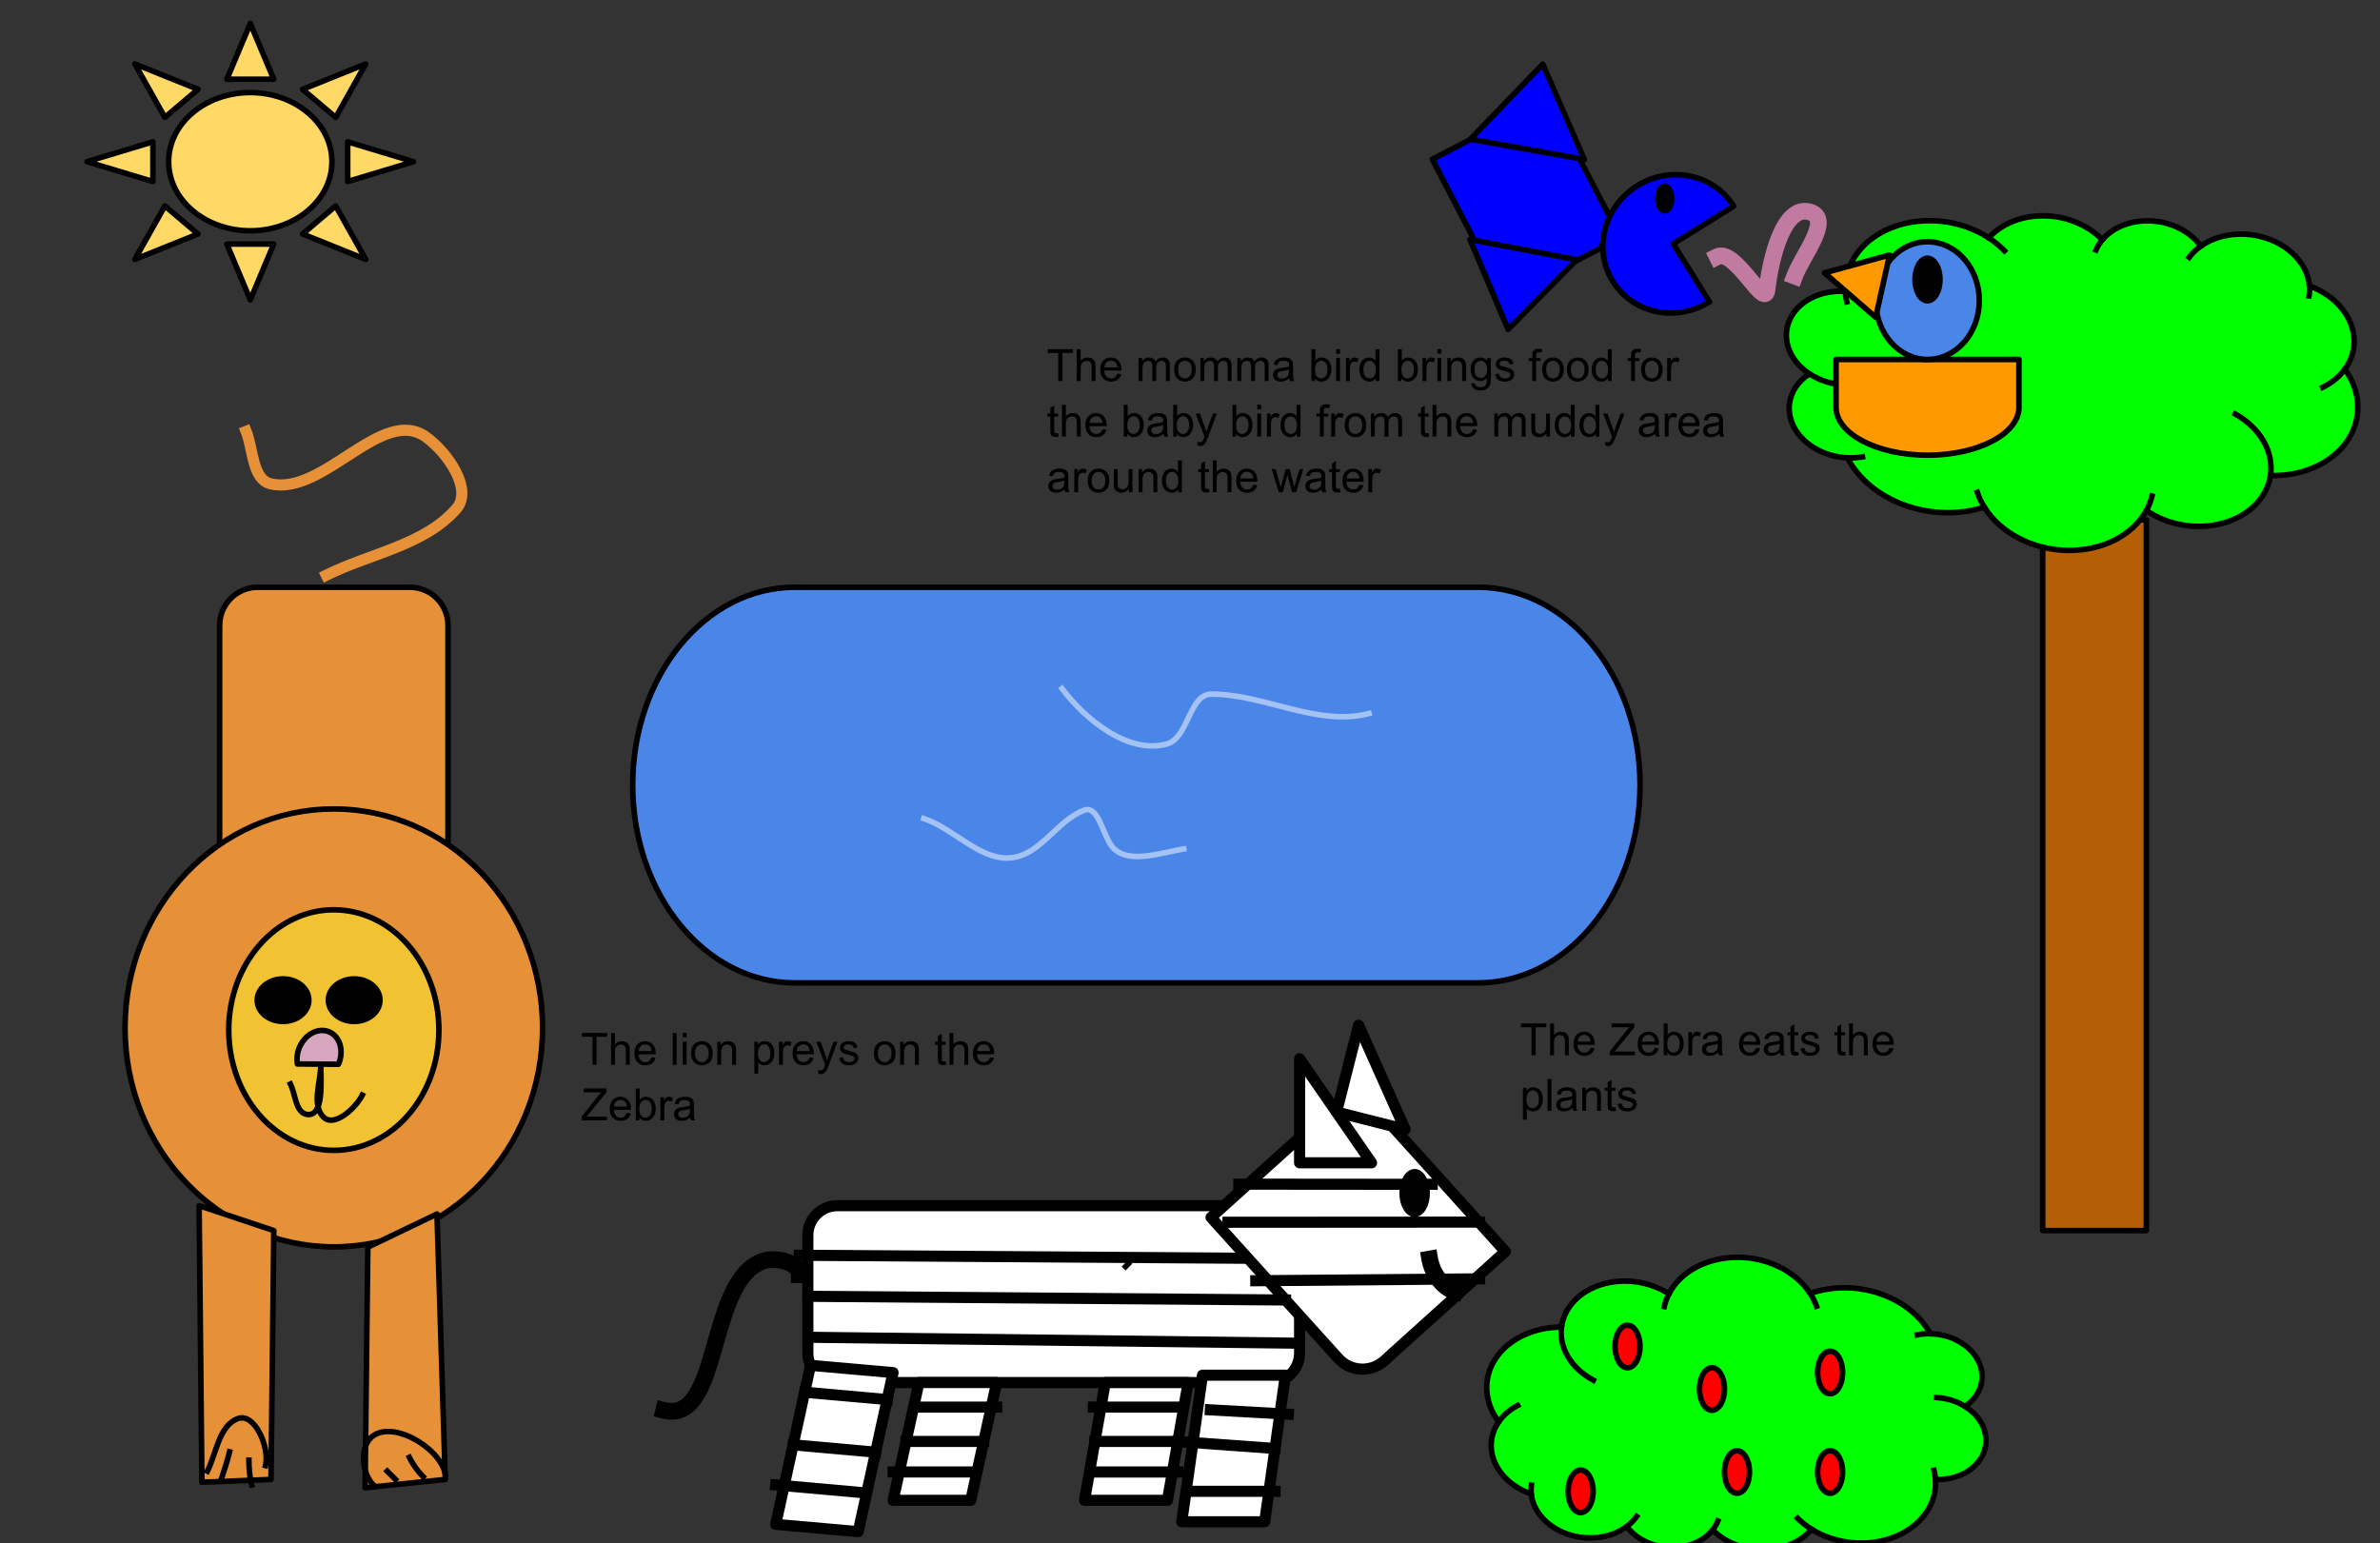 <svg version="1.1" viewBox="0.0 0.0 428.373 277.766" fill="none" stroke="none" stroke-linecap="square" stroke-miterlimit="10" xmlns:xlink="http://www.w3.org/1999/xlink" xmlns="http://www.w3.org/2000/svg"><rect x="0.0" y="0.0" width="428.373" height="277.766" fill="#333333" stroke="none"/><clipPath id="p.0"><path d="m0 0l428.373 0l0 277.766l-428.373 0l0 -277.766z" clip-rule="nonzero"/></clipPath><g clip-path="url(#p.0)"><path fill="#000000" fill-opacity="0.0" d="m0 0l428.373 0l0 277.766l-428.373 0z" fill-rule="evenodd"/><path fill="#4a86e8" d="m143.046 105.711l122.972 0l0 0c16.11 0 29.169 15.943 29.169 35.609c0 19.666 -13.059 35.609 -29.169 35.609l-122.972 0l0 0c-16.11 0 -29.169 -15.943 -29.169 -35.609c0 -19.666 13.059 -35.609 29.169 -35.609z" fill-rule="evenodd"/><path stroke="#000000" stroke-width="1.0" stroke-linejoin="round" stroke-linecap="butt" d="m143.046 105.711l122.972 0l0 0c16.11 0 29.169 15.943 29.169 35.609c0 19.666 -13.059 35.609 -29.169 35.609l-122.972 0l0 0c-16.11 0 -29.169 -15.943 -29.169 -35.609c0 -19.666 13.059 -35.609 29.169 -35.609z" fill-rule="evenodd"/><path fill="#e69138" d="m360.614 66.759l0 6.567l0 0c0 3.627 -6.127 6.567 -13.685 6.567c-7.558 0 -13.685 -2.94 -13.685 -6.567l0 -6.567z" fill-rule="evenodd"/><path stroke="#000000" stroke-width="1.0" stroke-linejoin="round" stroke-linecap="butt" d="m360.614 66.759l0 6.567l0 0c0 3.627 -6.127 6.567 -13.685 6.567c-7.558 0 -13.685 -2.94 -13.685 -6.567l0 -6.567z" fill-rule="evenodd"/><path fill="#b45f06" d="m367.664 221.517l0 -127.932l18.656 0l0 127.932z" fill-rule="evenodd"/><path stroke="#000000" stroke-width="1.0" stroke-linejoin="round" stroke-linecap="butt" d="m367.664 221.517l0 -127.932l18.656 0l0 127.932z" fill-rule="evenodd"/><path fill="#00ff00" d="m332.134 52.265l0 0c-0.143 -4.99 3.253 -9.432 8.748 -11.441c5.494 -2.01 12.123 -1.234 17.073 1.997l0 0c2.276 -2.57 5.987 -4.043 10.011 -3.974c4.024 0.069 7.888 1.671 10.424 4.323l0 0c1.96 -2.344 5.343 -3.629 8.948 -3.398c3.605 0.231 6.922 1.944 8.773 4.533l0 0c3.272 -2.317 8.03 -2.817 12.216 -1.285c4.185 1.533 7.046 4.823 7.344 8.448l0 0c3.431 1.271 6.103 3.651 7.326 6.527c1.223 2.875 0.877 5.962 -0.95 8.465l0 0c2.975 4.124 3.11 9.08 0.354 13.02c-2.756 3.94 -7.988 6.27 -13.744 6.123c-0.6 3.977 -3.84 7.248 -8.472 8.552c-4.632 1.304 -9.933 0.438 -13.859 -2.264c-2.469 4.517 -8.025 7.315 -14.266 7.185c-6.242 -0.13 -12.051 -3.164 -14.918 -7.792c-4.515 1.448 -9.671 1.323 -14.305 -0.346c-4.634 -1.669 -8.355 -4.743 -10.324 -8.526l0 0c-4.377 -0.202 -8.303 -2.582 -9.828 -5.959c-1.525 -3.377 -0.325 -7.031 3.004 -9.149l0 0c-3.599 -2.359 -5.058 -6.24 -3.618 -9.621c1.44 -3.381 5.454 -5.494 9.949 -5.238z" fill-rule="evenodd"/><path fill="#000000" fill-opacity="0.0" d="m325.692 67.3l0 0c1.698 1.113 3.745 1.797 5.864 1.961m0.958 13.147c0.916 0.042 1.826 -0.013 2.709 -0.163m21.918 9.035c-0.528 -0.853 -0.946 -1.743 -1.245 -2.656m30.431 3.264l0 0c0.45 -0.823 0.788 -1.689 1.009 -2.581m21.321 -3.706c0.639 -4.234 -1.822 -8.539 -6.326 -11.065m19.715 -8.077c-0.975 1.335 -2.332 2.45 -3.967 3.258m-2.409 -18.249l0 0c0.049 0.601 0.027 1.202 -0.067 1.793m-19.493 -8.956l0 0c-0.816 0.578 -1.517 1.254 -2.08 2.006m-15.642 -3.141l0 0c-0.471 0.563 -0.849 1.176 -1.127 1.824m-19.308 -2.172l0 0c1.047 0.684 1.996 1.463 2.825 2.32m-28.646 7.125l0 0c0.02 0.688 0.107 1.376 0.26 2.06" fill-rule="evenodd"/><path stroke="#000000" stroke-width="1.0" stroke-linejoin="round" stroke-linecap="butt" d="m332.134 52.265l0 0c-0.143 -4.99 3.253 -9.432 8.748 -11.441c5.494 -2.01 12.123 -1.234 17.073 1.997l0 0c2.276 -2.57 5.987 -4.043 10.011 -3.974c4.024 0.069 7.888 1.671 10.424 4.323l0 0c1.96 -2.344 5.343 -3.629 8.948 -3.398c3.605 0.231 6.922 1.944 8.773 4.533l0 0c3.272 -2.317 8.03 -2.817 12.216 -1.285c4.185 1.533 7.046 4.823 7.344 8.448l0 0c3.431 1.271 6.103 3.651 7.326 6.527c1.223 2.875 0.877 5.962 -0.95 8.465l0 0c2.975 4.124 3.11 9.08 0.354 13.02c-2.756 3.94 -7.988 6.27 -13.744 6.123c-0.6 3.977 -3.84 7.248 -8.472 8.552c-4.632 1.304 -9.933 0.438 -13.859 -2.264c-2.469 4.517 -8.025 7.315 -14.266 7.185c-6.242 -0.13 -12.051 -3.164 -14.918 -7.792c-4.515 1.448 -9.671 1.323 -14.305 -0.346c-4.634 -1.669 -8.355 -4.743 -10.324 -8.526l0 0c-4.377 -0.202 -8.303 -2.582 -9.828 -5.959c-1.525 -3.377 -0.325 -7.031 3.004 -9.149l0 0c-3.599 -2.359 -5.058 -6.24 -3.618 -9.621c1.44 -3.381 5.454 -5.494 9.949 -5.238z" fill-rule="evenodd"/><path stroke="#000000" stroke-width="1.0" stroke-linejoin="round" stroke-linecap="butt" d="m325.692 67.3l0 0c1.698 1.113 3.745 1.797 5.864 1.961m0.958 13.147c0.916 0.042 1.826 -0.013 2.709 -0.163m21.918 9.035c-0.528 -0.853 -0.946 -1.743 -1.245 -2.656m30.431 3.264l0 0c0.45 -0.823 0.788 -1.689 1.009 -2.581m21.321 -3.706c0.639 -4.234 -1.822 -8.539 -6.326 -11.065m19.715 -8.077c-0.975 1.335 -2.332 2.45 -3.967 3.258m-2.409 -18.249l0 0c0.049 0.601 0.027 1.202 -0.067 1.793m-19.493 -8.956l0 0c-0.816 0.578 -1.517 1.254 -2.08 2.006m-15.642 -3.141l0 0c-0.471 0.563 -0.849 1.176 -1.127 1.824m-19.308 -2.172l0 0c1.047 0.684 1.996 1.463 2.825 2.32m-28.646 7.125l0 0c0.02 0.688 0.107 1.376 0.26 2.06" fill-rule="evenodd"/><path fill="#ff9900" d="m363.386 64.711l0 8.614l0 0c0 4.757 -7.368 8.614 -16.457 8.614c-9.089 0 -16.457 -3.857 -16.457 -8.614l0 -8.614z" fill-rule="evenodd"/><path stroke="#000000" stroke-width="1.0" stroke-linejoin="round" stroke-linecap="butt" d="m363.386 64.711l0 8.614l0 0c0 4.757 -7.368 8.614 -16.457 8.614c-9.089 0 -16.457 -3.857 -16.457 -8.614l0 -8.614z" fill-rule="evenodd"/><path fill="#4a86e8" d="m337.606 54.113l0 0c0 -5.853 4.174 -10.598 9.323 -10.598l0 0c2.473 0 4.844 1.117 6.592 3.104c1.748 1.988 2.731 4.683 2.731 7.494l0 0c0 5.853 -4.174 10.598 -9.323 10.598l0 0c-5.149 0 -9.323 -4.745 -9.323 -10.598z" fill-rule="evenodd"/><path stroke="#000000" stroke-width="1.0" stroke-linejoin="round" stroke-linecap="butt" d="m337.606 54.113l0 0c0 -5.853 4.174 -10.598 9.323 -10.598l0 0c2.473 0 4.844 1.117 6.592 3.104c1.748 1.988 2.731 4.683 2.731 7.494l0 0c0 5.853 -4.174 10.598 -9.323 10.598l0 0c-5.149 0 -9.323 -4.745 -9.323 -10.598z" fill-rule="evenodd"/><path fill="#ff9900" d="m337.607 57.12l-9.213 -8.0l11.701 -3.213z" fill-rule="evenodd"/><path stroke="#000000" stroke-width="1.0" stroke-linejoin="round" stroke-linecap="butt" d="m337.607 57.12l-9.213 -8.0l11.701 -3.213z" fill-rule="evenodd"/><path fill="#000000" d="m349.181 50.318l0 0c0 -2.113 -1.008 -3.827 -2.252 -3.827l0 0c-0.597 0 -1.17 0.403 -1.592 1.121c-0.422 0.718 -0.66 1.691 -0.66 2.706l0 0c0 2.113 1.008 3.827 2.252 3.827l0 0c1.244 0 2.252 -1.713 2.252 -3.827z" fill-rule="evenodd"/><path stroke="#000000" stroke-width="1.0" stroke-linejoin="round" stroke-linecap="butt" d="m349.181 50.318l0 0c0 -2.113 -1.008 -3.827 -2.252 -3.827l0 0c-0.597 0 -1.17 0.403 -1.592 1.121c-0.422 0.718 -0.66 1.691 -0.66 2.706l0 0c0 2.113 1.008 3.827 2.252 3.827l0 0c1.244 0 2.252 -1.713 2.252 -3.827z" fill-rule="evenodd"/><path fill="#00ff00" d="m348.373 266.47l0 0c0.223 4.366 -2.648 8.327 -7.395 10.202c-4.747 1.875 -10.537 1.336 -14.914 -1.389l0 0c-1.932 2.298 -5.136 3.666 -8.643 3.691c-3.507 0.025 -6.906 -1.297 -9.167 -3.565l0 0c-1.661 2.094 -4.583 3.29 -7.728 3.164c-3.145 -0.126 -6.069 -1.557 -7.733 -3.784l0 0c-2.805 2.098 -6.94 2.636 -10.617 1.382c-3.677 -1.254 -6.234 -4.075 -6.566 -7.242l0 0c-3.014 -1.041 -5.39 -3.069 -6.512 -5.56c-1.122 -2.492 -0.882 -5.202 0.66 -7.432l0 0c-2.674 -3.548 -2.889 -7.885 -0.566 -11.393c2.323 -3.508 6.835 -5.659 11.853 -5.65c0.444 -3.495 3.202 -6.427 7.212 -7.666c4.01 -1.24 8.645 -0.593 12.119 1.691c2.062 -4.007 6.846 -6.574 12.287 -6.591c5.441 -0.018 10.562 2.517 13.151 6.509c3.905 -1.363 8.399 -1.362 12.469 0.002c4.07 1.364 7.373 3.977 9.164 7.248l0 0c3.818 0.085 7.285 2.086 8.68 5.011c1.396 2.924 0.423 6.149 -2.436 8.074l0 0c3.182 1.989 4.53 5.357 3.343 8.348c-1.188 2.99 -4.643 4.925 -8.564 4.796z" fill-rule="evenodd"/><path fill="#000000" fill-opacity="0.0" d="m353.688 253.17l0 0c-1.502 -0.939 -3.298 -1.495 -5.148 -1.594m-1.095 -11.492c-0.798 -0.018 -1.591 0.049 -2.357 0.2m-19.275 -7.45c0.477 0.736 0.858 1.506 1.137 2.3m-26.576 -2.217l0 0c-0.376 0.731 -0.653 1.495 -0.828 2.281m-18.502 3.694c-0.472 3.721 1.757 7.438 5.73 9.555m-17.017 7.487c0.823 -1.19 1.984 -2.195 3.392 -2.936m2.46 15.929l0 0c-0.055 -0.526 -0.047 -1.052 0.023 -1.571m17.16 7.431l0 0c0.7 -0.523 1.297 -1.13 1.772 -1.8m13.69 2.421l0 0c0.399 -0.503 0.717 -1.047 0.946 -1.62m16.865 1.495l0 0c-0.926 -0.577 -1.768 -1.239 -2.507 -1.972m24.815 -6.841l0 0c-0.031 -0.602 -0.12 -1.203 -0.268 -1.798" fill-rule="evenodd"/><path stroke="#000000" stroke-width="1.0" stroke-linejoin="round" stroke-linecap="butt" d="m348.373 266.47l0 0c0.223 4.366 -2.648 8.327 -7.395 10.202c-4.747 1.875 -10.537 1.336 -14.914 -1.389l0 0c-1.932 2.298 -5.136 3.666 -8.643 3.691c-3.507 0.025 -6.906 -1.297 -9.167 -3.565l0 0c-1.661 2.094 -4.583 3.29 -7.728 3.164c-3.145 -0.126 -6.069 -1.557 -7.733 -3.784l0 0c-2.805 2.098 -6.94 2.636 -10.617 1.382c-3.677 -1.254 -6.234 -4.075 -6.566 -7.242l0 0c-3.014 -1.041 -5.39 -3.069 -6.512 -5.56c-1.122 -2.492 -0.882 -5.202 0.66 -7.432l0 0c-2.674 -3.548 -2.889 -7.885 -0.566 -11.393c2.323 -3.508 6.835 -5.659 11.853 -5.65c0.444 -3.495 3.202 -6.427 7.212 -7.666c4.01 -1.24 8.645 -0.593 12.119 1.691c2.062 -4.007 6.846 -6.574 12.287 -6.591c5.441 -0.018 10.562 2.517 13.151 6.509c3.905 -1.363 8.399 -1.362 12.469 0.002c4.07 1.364 7.373 3.977 9.164 7.248l0 0c3.818 0.085 7.285 2.086 8.68 5.011c1.396 2.924 0.423 6.149 -2.436 8.074l0 0c3.182 1.989 4.53 5.357 3.343 8.348c-1.188 2.99 -4.643 4.925 -8.564 4.796z" fill-rule="evenodd"/><path stroke="#000000" stroke-width="1.0" stroke-linejoin="round" stroke-linecap="butt" d="m353.688 253.17l0 0c-1.502 -0.939 -3.298 -1.495 -5.148 -1.594m-1.095 -11.492c-0.798 -0.018 -1.591 0.049 -2.357 0.2m-19.275 -7.45c0.477 0.736 0.858 1.506 1.137 2.3m-26.576 -2.217l0 0c-0.376 0.731 -0.653 1.495 -0.828 2.281m-18.502 3.694c-0.472 3.721 1.757 7.438 5.73 9.555m-17.017 7.487c0.823 -1.19 1.984 -2.195 3.392 -2.936m2.46 15.929l0 0c-0.055 -0.526 -0.047 -1.052 0.023 -1.571m17.16 7.431l0 0c0.7 -0.523 1.297 -1.13 1.772 -1.8m13.69 2.421l0 0c0.399 -0.503 0.717 -1.047 0.946 -1.62m16.865 1.495l0 0c-0.926 -0.577 -1.768 -1.239 -2.507 -1.972m24.815 -6.841l0 0c-0.031 -0.602 -0.12 -1.203 -0.268 -1.798" fill-rule="evenodd"/><path fill="#ffd966" d="m74.436 29.102l-11.858 3.571l0 -7.142zm-8.609 -17.595l-5.402 9.626l-5.964 -5.05zm-20.777 -7.287l4.217 10.041l-8.434 0zm-20.78 7.287l11.368 4.576l-5.964 5.05zm-8.606 17.595l11.858 -3.571l0 7.142zm8.606 17.592l5.404 -9.624l5.964 5.05zm20.78 7.289l-4.217 -10.041l8.434 0zm20.777 -7.289l-11.366 -4.574l5.964 -5.05zm-35.47 -17.592c0 -6.871 6.578 -12.441 14.693 -12.441c8.115 0 14.693 5.57 14.693 12.441c0 6.871 -6.578 12.441 -14.693 12.441c-8.115 0 -14.693 -5.57 -14.693 -12.441z" fill-rule="evenodd"/><path stroke="#000000" stroke-width="1.0" stroke-linejoin="round" stroke-linecap="butt" d="m74.436 29.102l-11.858 3.571l0 -7.142zm-8.609 -17.595l-5.402 9.626l-5.964 -5.05zm-20.777 -7.287l4.217 10.041l-8.434 0zm-20.78 7.287l11.368 4.576l-5.964 5.05zm-8.606 17.595l11.858 -3.571l0 7.142zm8.606 17.592l5.404 -9.624l5.964 5.05zm20.78 7.289l-4.217 -10.041l8.434 0zm20.777 -7.289l-11.366 -4.574l5.964 -5.05zm-35.47 -17.592c0 -6.871 6.578 -12.441 14.693 -12.441c8.115 0 14.693 5.57 14.693 12.441c0 6.871 -6.578 12.441 -14.693 12.441c-8.115 0 -14.693 -5.57 -14.693 -12.441z" fill-rule="evenodd"/><path fill="#ff0000" d="m282.249 268.457l0 0c0 -2.113 1.008 -3.827 2.252 -3.827l0 0c0.597 0 1.17 0.403 1.592 1.121c0.422 0.718 0.66 1.691 0.66 2.706l0 0c0 2.113 -1.008 3.827 -2.252 3.827l0 0c-1.244 0 -2.252 -1.713 -2.252 -3.827z" fill-rule="evenodd"/><path stroke="#000000" stroke-width="1.0" stroke-linejoin="round" stroke-linecap="butt" d="m282.249 268.457l0 0c0 -2.113 1.008 -3.827 2.252 -3.827l0 0c0.597 0 1.17 0.403 1.592 1.121c0.422 0.718 0.66 1.691 0.66 2.706l0 0c0 2.113 -1.008 3.827 -2.252 3.827l0 0c-1.244 0 -2.252 -1.713 -2.252 -3.827z" fill-rule="evenodd"/><path fill="#ff0000" d="m290.682 242.383l0 0c0 -2.113 1.008 -3.827 2.252 -3.827l0 0c0.597 0 1.17 0.403 1.592 1.121c0.422 0.718 0.66 1.691 0.66 2.706l0 0c0 2.113 -1.008 3.827 -2.252 3.827l0 0c-1.244 0 -2.252 -1.713 -2.252 -3.827z" fill-rule="evenodd"/><path stroke="#000000" stroke-width="1.0" stroke-linejoin="round" stroke-linecap="butt" d="m290.682 242.383l0 0c0 -2.113 1.008 -3.827 2.252 -3.827l0 0c0.597 0 1.17 0.403 1.592 1.121c0.422 0.718 0.66 1.691 0.66 2.706l0 0c0 2.113 -1.008 3.827 -2.252 3.827l0 0c-1.244 0 -2.252 -1.713 -2.252 -3.827z" fill-rule="evenodd"/><path fill="#ff0000" d="m310.388 264.974l0 0c0 -2.113 1.008 -3.827 2.252 -3.827l0 0c0.597 0 1.17 0.403 1.592 1.121c0.422 0.718 0.66 1.691 0.66 2.706l0 0c0 2.113 -1.008 3.827 -2.252 3.827l0 0c-1.244 0 -2.252 -1.713 -2.252 -3.827z" fill-rule="evenodd"/><path stroke="#000000" stroke-width="1.0" stroke-linejoin="round" stroke-linecap="butt" d="m310.388 264.974l0 0c0 -2.113 1.008 -3.827 2.252 -3.827l0 0c0.597 0 1.17 0.403 1.592 1.121c0.422 0.718 0.66 1.691 0.66 2.706l0 0c0 2.113 -1.008 3.827 -2.252 3.827l0 0c-1.244 0 -2.252 -1.713 -2.252 -3.827z" fill-rule="evenodd"/><path fill="#ff0000" d="m327.15 247.063l0 0c0 -2.113 1.008 -3.827 2.252 -3.827l0 0c0.597 0 1.17 0.403 1.592 1.121c0.422 0.718 0.66 1.691 0.66 2.706l0 0c0 2.113 -1.008 3.827 -2.252 3.827l0 0c-1.244 0 -2.252 -1.713 -2.252 -3.827z" fill-rule="evenodd"/><path stroke="#000000" stroke-width="1.0" stroke-linejoin="round" stroke-linecap="butt" d="m327.15 247.063l0 0c0 -2.113 1.008 -3.827 2.252 -3.827l0 0c0.597 0 1.17 0.403 1.592 1.121c0.422 0.718 0.66 1.691 0.66 2.706l0 0c0 2.113 -1.008 3.827 -2.252 3.827l0 0c-1.244 0 -2.252 -1.713 -2.252 -3.827z" fill-rule="evenodd"/><path fill="#ff0000" d="m305.885 250.037l0 0c0 -2.113 1.008 -3.827 2.252 -3.827l0 0c0.597 0 1.17 0.403 1.592 1.121c0.422 0.718 0.66 1.691 0.66 2.706l0 0c0 2.113 -1.008 3.827 -2.252 3.827l0 0c-1.244 0 -2.252 -1.713 -2.252 -3.827z" fill-rule="evenodd"/><path stroke="#000000" stroke-width="1.0" stroke-linejoin="round" stroke-linecap="butt" d="m305.885 250.037l0 0c0 -2.113 1.008 -3.827 2.252 -3.827l0 0c0.597 0 1.17 0.403 1.592 1.121c0.422 0.718 0.66 1.691 0.66 2.706l0 0c0 2.113 -1.008 3.827 -2.252 3.827l0 0c-1.244 0 -2.252 -1.713 -2.252 -3.827z" fill-rule="evenodd"/><path fill="#ff0000" d="m327.15 264.974l0 0c0 -2.113 1.008 -3.827 2.252 -3.827l0 0c0.597 0 1.17 0.403 1.592 1.121c0.422 0.718 0.66 1.691 0.66 2.706l0 0c0 2.113 -1.008 3.827 -2.252 3.827l0 0c-1.244 0 -2.252 -1.713 -2.252 -3.827z" fill-rule="evenodd"/><path stroke="#000000" stroke-width="1.0" stroke-linejoin="round" stroke-linecap="butt" d="m327.15 264.974l0 0c0 -2.113 1.008 -3.827 2.252 -3.827l0 0c0.597 0 1.17 0.403 1.592 1.121c0.422 0.718 0.66 1.691 0.66 2.706l0 0c0 2.113 -1.008 3.827 -2.252 3.827l0 0c-1.244 0 -2.252 -1.713 -2.252 -3.827z" fill-rule="evenodd"/><path fill="#000000" fill-opacity="0.0" d="m246.407 128.43c-9.208 2.453 -18.846 -3.486 -28.375 -3.486c-3.996 0 -4.121 7.862 -7.963 8.961c-6.851 1.958 -14.638 -4.257 -18.916 -9.955" fill-rule="evenodd"/><path stroke="#a4c2f4" stroke-width="1.0" stroke-linejoin="round" stroke-linecap="butt" d="m246.407 128.43c-9.208 2.453 -18.846 -3.486 -28.375 -3.486c-3.996 0 -4.121 7.862 -7.963 8.961c-6.851 1.958 -14.638 -4.257 -18.916 -9.955" fill-rule="evenodd"/><path fill="#000000" fill-opacity="0.0" d="m213.052 152.821c-4.259 0.709 -10.291 2.909 -12.942 -0.499c-1.671 -2.147 -2.429 -7.425 -4.976 -6.47c-4.697 1.762 -7.527 7.479 -12.446 8.462c-5.832 1.165 -10.782 -5.089 -16.425 -6.969" fill-rule="evenodd"/><path stroke="#a4c2f4" stroke-width="1.0" stroke-linejoin="round" stroke-linecap="butt" d="m213.052 152.821c-4.259 0.709 -10.291 2.909 -12.942 -0.499c-1.671 -2.147 -2.429 -7.425 -4.976 -6.47c-4.697 1.762 -7.527 7.479 -12.446 8.462c-5.832 1.165 -10.782 -5.089 -16.425 -6.969" fill-rule="evenodd"/><path fill="#ffffff" d="m145.406 222.344l0 0c0 -2.931 2.376 -5.307 5.307 -5.307l77.89 0c1.408 0 2.757 0.559 3.753 1.554c0.995 0.995 1.554 2.345 1.554 3.753l0 21.228c0 2.931 -2.376 5.307 -5.307 5.307l-77.89 0c-2.931 0 -5.307 -2.376 -5.307 -5.307z" fill-rule="evenodd"/><path stroke="#000000" stroke-width="2.0" stroke-linejoin="round" stroke-linecap="butt" d="m145.406 222.344l0 0c0 -2.931 2.376 -5.307 5.307 -5.307l77.89 0c1.408 0 2.757 0.559 3.753 1.554c0.995 0.995 1.554 2.345 1.554 3.753l0 21.228c0 2.931 -2.376 5.307 -5.307 5.307l-77.89 0c-2.931 0 -5.307 -2.376 -5.307 -5.307z" fill-rule="evenodd"/><path fill="#ffffff" d="m248.046 199.913l22.902 25.376c6.1035156E-5 7.6293945E-5 9.1552734E-5 1.5258789E-4 9.1552734E-5 2.4414062E-4c0 9.1552734E-5 -3.0517578E-5 1.6784668E-4 -9.1552734E-5 2.2888184E-4l-21.785 19.658c-2.406 2.171 -6.118 1.981 -8.289 -0.425l-22.902 -25.376l0 0c-1.2207031E-4 -1.373291E-4 -1.0681152E-4 -3.5095215E-4 3.0517578E-5 -4.7302246E-4l21.785 -19.658l0 0c2.406 -2.171 6.118 -1.981 8.289 0.425z" fill-rule="evenodd"/><path stroke="#000000" stroke-width="2.0" stroke-linejoin="round" stroke-linecap="butt" d="m248.046 199.913l22.902 25.376c6.1035156E-5 7.6293945E-5 9.1552734E-5 1.5258789E-4 9.1552734E-5 2.4414062E-4c0 9.1552734E-5 -3.0517578E-5 1.6784668E-4 -9.1552734E-5 2.2888184E-4l-21.785 19.658c-2.406 2.171 -6.118 1.981 -8.289 -0.425l-22.902 -25.376l0 0c-1.2207031E-4 -1.373291E-4 -1.0681152E-4 -3.5095215E-4 3.0517578E-5 -4.7302246E-4l21.785 -19.658l0 0c2.406 -2.171 6.118 -1.981 8.289 0.425z" fill-rule="evenodd"/><path fill="#ffffff" d="m240.558 200.181l3.969 -15.622l8.378 18.74z" fill-rule="evenodd"/><path stroke="#000000" stroke-width="2.0" stroke-linejoin="round" stroke-linecap="butt" d="m240.558 200.181l3.969 -15.622l8.378 18.74z" fill-rule="evenodd"/><path fill="#ffffff" d="m233.911 209.318l0 -18.74l12.945 18.74z" fill-rule="evenodd"/><path stroke="#000000" stroke-width="2.0" stroke-linejoin="round" stroke-linecap="butt" d="m233.911 209.318l0 -18.74l12.945 18.74z" fill-rule="evenodd"/><path fill="#000000" d="m252.37 214.756l0 0c0 -2.113 1.008 -3.827 2.252 -3.827l0 0c0.597 0 1.17 0.403 1.592 1.121c0.422 0.718 0.66 1.691 0.66 2.706l0 0c0 2.113 -1.008 3.827 -2.252 3.827l0 0c-1.244 0 -2.252 -1.713 -2.252 -3.827z" fill-rule="evenodd"/><path stroke="#000000" stroke-width="1.0" stroke-linejoin="round" stroke-linecap="butt" d="m252.37 214.756l0 0c0 -2.113 1.008 -3.827 2.252 -3.827l0 0c0.597 0 1.17 0.403 1.592 1.121c0.422 0.718 0.66 1.691 0.66 2.706l0 0c0 2.113 -1.008 3.827 -2.252 3.827l0 0c-1.244 0 -2.252 -1.713 -2.252 -3.827z" fill-rule="evenodd"/><path fill="#ffffff" d="m160.743 270.075l4.661 -21.197l13.984 0l-4.661 21.197z" fill-rule="evenodd"/><path stroke="#000000" stroke-width="2.0" stroke-linejoin="round" stroke-linecap="butt" d="m160.743 270.075l4.661 -21.197l13.984 0l-4.661 21.197z" fill-rule="evenodd"/><path fill="#ffffff" d="m139.614 274.402l6.27 -28.628l14.859 1.311l-6.27 28.628z" fill-rule="evenodd"/><path stroke="#000000" stroke-width="2.0" stroke-linejoin="round" stroke-linecap="butt" d="m139.614 274.402l6.27 -28.628l14.859 1.311l-6.27 28.628z" fill-rule="evenodd"/><path fill="#ffffff" d="m212.699 273.936l3.731 -26.383l14.925 0l-3.731 26.383z" fill-rule="evenodd"/><path stroke="#000000" stroke-width="2.0" stroke-linejoin="round" stroke-linecap="butt" d="m212.699 273.936l3.731 -26.383l14.925 0l-3.731 26.383z" fill-rule="evenodd"/><path fill="#ffffff" d="m195.203 270.076l3.731 -21.197l14.925 0l-3.731 21.197z" fill-rule="evenodd"/><path stroke="#000000" stroke-width="2.0" stroke-linejoin="round" stroke-linecap="butt" d="m195.203 270.076l3.731 -21.197l14.925 0l-3.731 21.197z" fill-rule="evenodd"/><path fill="#000000" fill-opacity="0.0" d="m143.861 229.48c0 -2.311 -4.278 -3.219 -6.47 -2.488c-10.216 3.405 -7.476 29.498 -17.921 26.879" fill-rule="evenodd"/><path stroke="#000000" stroke-width="3.0" stroke-linejoin="round" stroke-linecap="butt" d="m143.861 229.48c0 -2.311 -4.278 -3.219 -6.47 -2.488c-10.216 3.405 -7.476 29.498 -17.921 26.879" fill-rule="evenodd"/><path fill="#000000" fill-opacity="0.0" d="m146.665 240.738l85.984 1.039" fill-rule="evenodd"/><path stroke="#000000" stroke-width="2.0" stroke-linejoin="round" stroke-linecap="butt" d="m146.665 240.738l85.984 1.039" fill-rule="evenodd"/><path fill="#000000" fill-opacity="0.0" d="m139.615 267.301l14.866 1.323" fill-rule="evenodd"/><path stroke="#000000" stroke-width="2.0" stroke-linejoin="round" stroke-linecap="butt" d="m139.615 267.301l14.866 1.323" fill-rule="evenodd"/><path fill="#000000" fill-opacity="0.0" d="m151.456 246.266l1.858 0.157" fill-rule="evenodd"/><path stroke="#000000" stroke-width="1.0" stroke-linejoin="round" stroke-linecap="butt" d="m151.456 246.266l1.858 0.157" fill-rule="evenodd"/><path fill="#000000" fill-opacity="0.0" d="m160.743 264.972l13.984 0" fill-rule="evenodd"/><path stroke="#000000" stroke-width="2.0" stroke-linejoin="round" stroke-linecap="butt" d="m160.743 264.972l13.984 0" fill-rule="evenodd"/><path fill="#000000" fill-opacity="0.0" d="m197.068 264.974l14.929 0" fill-rule="evenodd"/><path stroke="#000000" stroke-width="2.0" stroke-linejoin="round" stroke-linecap="butt" d="m197.068 264.974l14.929 0" fill-rule="evenodd"/><path fill="#000000" fill-opacity="0.0" d="m214.564 268.455l14.929 0" fill-rule="evenodd"/><path stroke="#000000" stroke-width="2.0" stroke-linejoin="round" stroke-linecap="butt" d="m214.564 268.455l14.929 0" fill-rule="evenodd"/><path fill="#000000" fill-opacity="0.0" d="m221.018 220.024l45.291 -0.031" fill-rule="evenodd"/><path stroke="#000000" stroke-width="2.0" stroke-linejoin="round" stroke-linecap="butt" d="m221.018 220.024l45.291 -0.031" fill-rule="evenodd"/><path fill="#000000" fill-opacity="0.0" d="m226.032 230.548l40.283 -0.346" fill-rule="evenodd"/><path stroke="#000000" stroke-width="2.0" stroke-linejoin="round" stroke-linecap="butt" d="m226.032 230.548l40.283 -0.346" fill-rule="evenodd"/><path fill="#000000" fill-opacity="0.0" d="m145.406 232.958l0 0" fill-rule="evenodd"/><path stroke="#000000" stroke-width="1.0" stroke-linejoin="round" stroke-linecap="butt" d="m145.406 232.958l0 0" fill-rule="evenodd"/><path fill="#000000" fill-opacity="0.0" d="m261.838 232.467c-1.997 -0.566 -4.01 -3.045 -4.504 -5.84" fill-rule="evenodd"/><path stroke="#000000" stroke-width="3.0" stroke-linejoin="round" stroke-linecap="butt" d="m261.838 232.467c-1.997 -0.566 -4.01 -3.045 -4.504 -5.84" fill-rule="evenodd"/><path fill="#e69138" d="m39.533 112.562l0 0c0 -3.783 3.067 -6.851 6.851 -6.851l27.401 0l0 0c1.817 0 3.559 0.722 4.844 2.006c1.285 1.285 2.006 3.027 2.006 4.844l0 65.134c0 3.783 -3.067 6.851 -6.851 6.851l-27.401 0c-3.783 0 -6.851 -3.067 -6.851 -6.851z" fill-rule="evenodd"/><path stroke="#000000" stroke-width="1.0" stroke-linejoin="round" stroke-linecap="butt" d="m39.533 112.562l0 0c0 -3.783 3.067 -6.851 6.851 -6.851l27.401 0l0 0c1.817 0 3.559 0.722 4.844 2.006c1.285 1.285 2.006 3.027 2.006 4.844l0 65.134c0 3.783 -3.067 6.851 -6.851 6.851l-27.401 0c-3.783 0 -6.851 -3.067 -6.851 -6.851z" fill-rule="evenodd"/><path fill="#e69138" d="m22.509 185.031l0 0c0 -21.77 16.823 -39.417 37.575 -39.417l0 0c9.965 0 19.523 4.153 26.569 11.545c7.047 7.392 11.005 17.418 11.005 27.872l0 0c0 21.77 -16.823 39.417 -37.575 39.417l0 0c-20.752 0 -37.575 -17.648 -37.575 -39.417zm18.787 0l0 0c0 11.394 8.411 20.63 18.787 20.63c10.376 0 18.787 -9.236 18.787 -20.63l0 0c0 -11.394 -8.411 -20.63 -18.787 -20.63l0 0c-10.376 0 -18.787 9.236 -18.787 20.63z" fill-rule="evenodd"/><path stroke="#000000" stroke-width="1.0" stroke-linejoin="round" stroke-linecap="butt" d="m22.509 185.031l0 0c0 -21.77 16.823 -39.417 37.575 -39.417l0 0c9.965 0 19.523 4.153 26.569 11.545c7.047 7.392 11.005 17.418 11.005 27.872l0 0c0 21.77 -16.823 39.417 -37.575 39.417l0 0c-20.752 0 -37.575 -17.648 -37.575 -39.417zm18.787 0l0 0c0 11.394 8.411 20.63 18.787 20.63c10.376 0 18.787 -9.236 18.787 -20.63l0 0c0 -11.394 -8.411 -20.63 -18.787 -20.63l0 0c-10.376 0 -18.787 9.236 -18.787 20.63z" fill-rule="evenodd"/><path fill="#f1c232" d="m41.171 185.425l0 0c0 -11.959 8.468 -21.654 18.913 -21.654l0 0c5.016 0 9.827 2.281 13.374 6.342c3.547 4.061 5.54 9.568 5.54 15.311l0 0c0 11.959 -8.468 21.654 -18.913 21.654l0 0c-10.446 0 -18.913 -9.695 -18.913 -21.654z" fill-rule="evenodd"/><path stroke="#000000" stroke-width="1.0" stroke-linejoin="round" stroke-linecap="butt" d="m41.171 185.425l0 0c0 -11.959 8.468 -21.654 18.913 -21.654l0 0c5.016 0 9.827 2.281 13.374 6.342c3.547 4.061 5.54 9.568 5.54 15.311l0 0c0 11.959 -8.468 21.654 -18.913 21.654l0 0c-10.446 0 -18.913 -9.695 -18.913 -21.654z" fill-rule="evenodd"/><path fill="#000000" fill-opacity="0.0" d="m58.74 103.54c7.831 -3.918 17.631 -5.357 23.396 -11.948c3.084 -3.526 -1.667 -10.217 -5.478 -12.942c-7.899 -5.649 -18.397 10.567 -27.877 8.462c-3.405 -0.756 -3.183 -6.218 -4.478 -9.457" fill-rule="evenodd"/><path stroke="#e69138" stroke-width="2.0" stroke-linejoin="round" stroke-linecap="butt" d="m58.74 103.54c7.831 -3.918 17.631 -5.357 23.396 -11.948c3.084 -3.526 -1.667 -10.217 -5.478 -12.942c-7.899 -5.649 -18.397 10.567 -27.877 8.462c-3.405 -0.756 -3.183 -6.218 -4.478 -9.457" fill-rule="evenodd"/><path fill="#000000" d="m46.297 180.042l0 0c0 -2.113 2.08 -3.827 4.646 -3.827l0 0c2.566 0 4.646 1.713 4.646 3.827l0 0c0 2.113 -2.08 3.827 -4.646 3.827l0 0c-2.566 0 -4.646 -1.713 -4.646 -3.827z" fill-rule="evenodd"/><path stroke="#000000" stroke-width="1.0" stroke-linejoin="round" stroke-linecap="butt" d="m46.297 180.042l0 0c0 -2.113 2.08 -3.827 4.646 -3.827l0 0c2.566 0 4.646 1.713 4.646 3.827l0 0c0 2.113 -2.08 3.827 -4.646 3.827l0 0c-2.566 0 -4.646 -1.713 -4.646 -3.827z" fill-rule="evenodd"/><path fill="#000000" d="m59.101 180.042l0 0c0 -2.113 2.08 -3.827 4.646 -3.827l0 0c2.566 0 4.646 1.713 4.646 3.827l0 0c0 2.113 -2.08 3.827 -4.646 3.827l0 0c-2.566 0 -4.646 -1.713 -4.646 -3.827z" fill-rule="evenodd"/><path stroke="#000000" stroke-width="1.0" stroke-linejoin="round" stroke-linecap="butt" d="m59.101 180.042l0 0c0 -2.113 2.08 -3.827 4.646 -3.827l0 0c2.566 0 4.646 1.713 4.646 3.827l0 0c0 2.113 -2.08 3.827 -4.646 3.827l0 0c-2.566 0 -4.646 -1.713 -4.646 -3.827z" fill-rule="evenodd"/><path fill="#d5a6bd" d="m53.533 191.522l0 0c-0.342 -1.883 0.478 -3.977 2.02 -5.155c1.542 -1.178 3.441 -1.163 4.677 0.037c1.235 1.2 1.516 3.303 0.69 5.177z" fill-rule="evenodd"/><path stroke="#000000" stroke-width="1.0" stroke-linejoin="round" stroke-linecap="butt" d="m53.533 191.522l0 0c-0.342 -1.883 0.478 -3.977 2.02 -5.155c1.542 -1.178 3.441 -1.163 4.677 0.037c1.235 1.2 1.516 3.303 0.69 5.177z" fill-rule="evenodd"/><path fill="#000000" fill-opacity="0.0" d="m57.743 191.648c0 3.1 0.58 9.4 -2.488 8.961c-2.058 -0.294 -2.057 -3.616 -2.987 -5.475" fill-rule="evenodd"/><path stroke="#000000" stroke-width="1.0" stroke-linejoin="round" stroke-linecap="butt" d="m57.743 191.648c0 3.1 0.58 9.4 -2.488 8.961c-2.058 -0.294 -2.057 -3.616 -2.987 -5.475" fill-rule="evenodd"/><path fill="#000000" fill-opacity="0.0" d="m57.742 191.648c0 3.157 -1.735 7.228 0.499 9.459c1.893 1.891 5.773 -1.59 6.969 -3.984" fill-rule="evenodd"/><path stroke="#000000" stroke-width="1.0" stroke-linejoin="round" stroke-linecap="butt" d="m57.742 191.648c0 3.157 -1.735 7.228 0.499 9.459c1.893 1.891 5.773 -1.59 6.969 -3.984" fill-rule="evenodd"/><path fill="#000000" fill-opacity="0.0" d="m264.576 173.286l92.378 0l0 53.323l-92.378 0z" fill-rule="evenodd"/><path fill="#000000" d="m275.654 189.966l0 -5.047l-1.891 0l0 -0.688l4.547 0l0 0.688l-1.906 0l0 5.047l-0.75 0zm3.34 0l0 -5.734l0.703 0l0 2.062q0.484 -0.578 1.234 -0.578q0.469 0 0.797 0.188q0.344 0.188 0.484 0.516q0.156 0.312 0.156 0.922l0 2.625l-0.703 0l0 -2.625q0 -0.531 -0.234 -0.766q-0.219 -0.25 -0.641 -0.25q-0.312 0 -0.594 0.172q-0.266 0.156 -0.391 0.438q-0.109 0.266 -0.109 0.766l0 2.266l-0.703 0zm7.293 -1.344l0.719 0.094q-0.172 0.641 -0.641 1.0q-0.453 0.344 -1.188 0.344q-0.906 0 -1.438 -0.562q-0.531 -0.562 -0.531 -1.578q0 -1.047 0.531 -1.625q0.547 -0.578 1.406 -0.578q0.828 0 1.359 0.578q0.531 0.562 0.531 1.594q0 0.062 -0.016 0.188l-3.094 0q0.047 0.672 0.391 1.047q0.344 0.359 0.875 0.359q0.375 0 0.641 -0.203q0.281 -0.203 0.453 -0.656zm-2.312 -1.125l2.312 0q-0.047 -0.531 -0.266 -0.797q-0.328 -0.406 -0.875 -0.406q-0.484 0 -0.812 0.328q-0.328 0.328 -0.359 0.875zm5.766 2.469l0 -0.703l2.938 -3.672q0.312 -0.391 0.594 -0.672l-3.188 0l0 -0.688l4.094 0l0 0.688l-3.219 3.969l-0.344 0.406l3.656 0l0 0.672l-4.531 0zm8.105 -1.344l0.719 0.094q-0.172 0.641 -0.641 1.0q-0.453 0.344 -1.188 0.344q-0.906 0 -1.438 -0.562q-0.531 -0.562 -0.531 -1.578q0 -1.047 0.531 -1.625q0.547 -0.578 1.406 -0.578q0.828 0 1.359 0.578q0.531 0.562 0.531 1.594q0 0.062 -0.016 0.188l-3.094 0q0.047 0.672 0.391 1.047q0.344 0.359 0.875 0.359q0.375 0 0.641 -0.203q0.281 -0.203 0.453 -0.656zm-2.312 -1.125l2.312 0q-0.047 -0.531 -0.266 -0.797q-0.328 -0.406 -0.875 -0.406q-0.484 0 -0.812 0.328q-0.328 0.328 -0.359 0.875zm4.559 2.469l-0.641 0l0 -5.734l0.703 0l0 2.047q0.438 -0.562 1.125 -0.562q0.391 0 0.734 0.156q0.344 0.156 0.562 0.438q0.219 0.281 0.344 0.672q0.125 0.391 0.125 0.844q0 1.062 -0.531 1.656q-0.531 0.578 -1.266 0.578q-0.734 0 -1.156 -0.609l0 0.516zm0 -2.109q0 0.75 0.203 1.078q0.328 0.547 0.891 0.547q0.469 0 0.797 -0.391q0.344 -0.406 0.344 -1.203q0 -0.812 -0.328 -1.203q-0.312 -0.391 -0.781 -0.391q-0.453 0 -0.797 0.406q-0.328 0.406 -0.328 1.156zm3.793 2.109l0 -4.156l0.641 0l0 0.641q0.234 -0.453 0.438 -0.594q0.219 -0.141 0.453 -0.141q0.359 0 0.734 0.234l-0.25 0.656q-0.25 -0.156 -0.516 -0.156q-0.234 0 -0.422 0.141q-0.172 0.141 -0.25 0.375q-0.125 0.375 -0.125 0.828l0 2.172l-0.703 0zm5.383 -0.516q-0.391 0.328 -0.75 0.469q-0.359 0.141 -0.781 0.141q-0.672 0 -1.047 -0.328q-0.359 -0.344 -0.359 -0.859q0 -0.312 0.125 -0.562q0.141 -0.25 0.359 -0.391q0.234 -0.156 0.516 -0.234q0.203 -0.062 0.625 -0.109q0.859 -0.109 1.25 -0.25q0.016 -0.141 0.016 -0.172q0 -0.438 -0.203 -0.609q-0.266 -0.234 -0.797 -0.234q-0.5 0 -0.734 0.172q-0.234 0.172 -0.359 0.609l-0.688 -0.094q0.094 -0.438 0.312 -0.703q0.219 -0.281 0.625 -0.422q0.406 -0.156 0.938 -0.156q0.531 0 0.859 0.125q0.344 0.125 0.5 0.328q0.156 0.188 0.219 0.469q0.031 0.188 0.031 0.656l0 0.938q0 0.969 0.047 1.234q0.047 0.266 0.172 0.5l-0.734 0q-0.109 -0.219 -0.141 -0.516zm-0.062 -1.562q-0.375 0.156 -1.141 0.266q-0.438 0.062 -0.625 0.141q-0.172 0.078 -0.266 0.234q-0.094 0.141 -0.094 0.328q0 0.281 0.203 0.469q0.219 0.188 0.625 0.188q0.406 0 0.719 -0.172q0.328 -0.188 0.469 -0.5q0.109 -0.234 0.109 -0.703l0 -0.25zm6.875 0.734l0.719 0.094q-0.172 0.641 -0.641 1.0q-0.453 0.344 -1.188 0.344q-0.906 0 -1.438 -0.562q-0.531 -0.562 -0.531 -1.578q0 -1.047 0.531 -1.625q0.547 -0.578 1.406 -0.578q0.828 0 1.359 0.578q0.531 0.562 0.531 1.594q0 0.062 -0.016 0.188l-3.094 0q0.047 0.672 0.391 1.047q0.344 0.359 0.875 0.359q0.375 0 0.641 -0.203q0.281 -0.203 0.453 -0.656zm-2.312 -1.125l2.312 0q-0.047 -0.531 -0.266 -0.797q-0.328 -0.406 -0.875 -0.406q-0.484 0 -0.812 0.328q-0.328 0.328 -0.359 0.875zm6.621 1.953q-0.391 0.328 -0.75 0.469q-0.359 0.141 -0.781 0.141q-0.672 0 -1.047 -0.328q-0.359 -0.344 -0.359 -0.859q0 -0.312 0.125 -0.562q0.141 -0.25 0.359 -0.391q0.234 -0.156 0.516 -0.234q0.203 -0.062 0.625 -0.109q0.859 -0.109 1.25 -0.25q0.016 -0.141 0.016 -0.172q0 -0.438 -0.203 -0.609q-0.266 -0.234 -0.797 -0.234q-0.5 0 -0.734 0.172q-0.234 0.172 -0.359 0.609l-0.688 -0.094q0.094 -0.438 0.312 -0.703q0.219 -0.281 0.625 -0.422q0.406 -0.156 0.938 -0.156q0.531 0 0.859 0.125q0.344 0.125 0.5 0.328q0.156 0.188 0.219 0.469q0.031 0.188 0.031 0.656l0 0.938q0 0.969 0.047 1.234q0.047 0.266 0.172 0.5l-0.734 0q-0.109 -0.219 -0.141 -0.516zm-0.062 -1.562q-0.375 0.156 -1.141 0.266q-0.438 0.062 -0.625 0.141q-0.172 0.078 -0.266 0.234q-0.094 0.141 -0.094 0.328q0 0.281 0.203 0.469q0.219 0.188 0.625 0.188q0.406 0 0.719 -0.172q0.328 -0.188 0.469 -0.5q0.109 -0.234 0.109 -0.703l0 -0.25zm3.34 1.453l0.109 0.609q-0.297 0.078 -0.531 0.078q-0.391 0 -0.609 -0.125q-0.203 -0.125 -0.297 -0.312q-0.078 -0.203 -0.078 -0.844l0 -2.391l-0.516 0l0 -0.547l0.516 0l0 -1.016l0.703 -0.422l0 1.438l0.703 0l0 0.547l-0.703 0l0 2.438q0 0.297 0.031 0.391q0.047 0.078 0.125 0.125q0.078 0.047 0.234 0.047q0.125 0 0.312 -0.016zm0.41 -0.609l0.688 -0.109q0.062 0.406 0.328 0.641q0.266 0.219 0.75 0.219q0.484 0 0.719 -0.188q0.234 -0.203 0.234 -0.469q0 -0.25 -0.203 -0.375q-0.141 -0.094 -0.719 -0.25q-0.781 -0.188 -1.078 -0.328q-0.297 -0.141 -0.453 -0.391q-0.156 -0.266 -0.156 -0.562q0 -0.281 0.125 -0.516q0.141 -0.234 0.359 -0.391q0.156 -0.125 0.438 -0.203q0.281 -0.094 0.609 -0.094q0.484 0 0.859 0.141q0.375 0.141 0.547 0.391q0.172 0.234 0.234 0.641l-0.688 0.094q-0.047 -0.328 -0.266 -0.5q-0.219 -0.188 -0.641 -0.188q-0.484 0 -0.688 0.172q-0.203 0.156 -0.203 0.375q0 0.125 0.078 0.234q0.094 0.125 0.281 0.188q0.094 0.047 0.609 0.188q0.75 0.203 1.047 0.328q0.297 0.125 0.453 0.375q0.172 0.234 0.172 0.594q0 0.344 -0.203 0.656q-0.203 0.312 -0.594 0.484q-0.375 0.172 -0.875 0.172q-0.797 0 -1.234 -0.328q-0.422 -0.344 -0.531 -1.0zm8.035 0.609l0.109 0.609q-0.297 0.078 -0.531 0.078q-0.391 0 -0.609 -0.125q-0.203 -0.125 -0.297 -0.312q-0.078 -0.203 -0.078 -0.844l0 -2.391l-0.516 0l0 -0.547l0.516 0l0 -1.016l0.703 -0.422l0 1.438l0.703 0l0 0.547l-0.703 0l0 2.438q0 0.297 0.031 0.391q0.047 0.078 0.125 0.125q0.078 0.047 0.234 0.047q0.125 0 0.312 -0.016zm0.691 0.625l0 -5.734l0.703 0l0 2.062q0.484 -0.578 1.234 -0.578q0.469 0 0.797 0.188q0.344 0.188 0.484 0.516q0.156 0.312 0.156 0.922l0 2.625l-0.703 0l0 -2.625q0 -0.531 -0.234 -0.766q-0.219 -0.25 -0.641 -0.25q-0.312 0 -0.594 0.172q-0.266 0.156 -0.391 0.438q-0.109 0.266 -0.109 0.766l0 2.266l-0.703 0zm7.293 -1.344l0.719 0.094q-0.172 0.641 -0.641 1.0q-0.453 0.344 -1.188 0.344q-0.906 0 -1.438 -0.562q-0.531 -0.562 -0.531 -1.578q0 -1.047 0.531 -1.625q0.547 -0.578 1.406 -0.578q0.828 0 1.359 0.578q0.531 0.562 0.531 1.594q0 0.062 -0.016 0.188l-3.094 0q0.047 0.672 0.391 1.047q0.344 0.359 0.875 0.359q0.375 0 0.641 -0.203q0.281 -0.203 0.453 -0.656zm-2.312 -1.125l2.312 0q-0.047 -0.531 -0.266 -0.797q-0.328 -0.406 -0.875 -0.406q-0.484 0 -0.812 0.328q-0.328 0.328 -0.359 0.875z" fill-rule="nonzero"/><path fill="#000000" d="m274.107 201.56l0 -5.75l0.641 0l0 0.547q0.219 -0.312 0.5 -0.469q0.297 -0.172 0.703 -0.172q0.531 0 0.938 0.281q0.406 0.266 0.609 0.766q0.203 0.5 0.203 1.094q0 0.641 -0.234 1.156q-0.219 0.5 -0.656 0.781q-0.438 0.266 -0.906 0.266q-0.359 0 -0.641 -0.141q-0.281 -0.156 -0.453 -0.391l0 2.031l-0.703 0zm0.641 -3.641q0 0.797 0.312 1.188q0.328 0.375 0.797 0.375q0.469 0 0.797 -0.391q0.328 -0.406 0.328 -1.234q0 -0.797 -0.328 -1.188q-0.312 -0.391 -0.766 -0.391q-0.453 0 -0.797 0.422q-0.344 0.406 -0.344 1.219zm3.793 2.047l0 -5.734l0.703 0l0 5.734l-0.703 0zm4.496 -0.516q-0.391 0.328 -0.75 0.469q-0.359 0.141 -0.781 0.141q-0.672 0 -1.047 -0.328q-0.359 -0.344 -0.359 -0.859q0 -0.312 0.125 -0.562q0.141 -0.25 0.359 -0.391q0.234 -0.156 0.516 -0.234q0.203 -0.062 0.625 -0.109q0.859 -0.109 1.25 -0.25q0.016 -0.141 0.016 -0.172q0 -0.438 -0.203 -0.609q-0.266 -0.234 -0.797 -0.234q-0.5 0 -0.734 0.172q-0.234 0.172 -0.359 0.609l-0.688 -0.094q0.094 -0.438 0.312 -0.703q0.219 -0.281 0.625 -0.422q0.406 -0.156 0.938 -0.156q0.531 0 0.859 0.125q0.344 0.125 0.5 0.328q0.156 0.188 0.219 0.469q0.031 0.188 0.031 0.656l0 0.938q0 0.969 0.047 1.234q0.047 0.266 0.172 0.5l-0.734 0q-0.109 -0.219 -0.141 -0.516zm-0.062 -1.562q-0.375 0.156 -1.141 0.266q-0.438 0.062 -0.625 0.141q-0.172 0.078 -0.266 0.234q-0.094 0.141 -0.094 0.328q0 0.281 0.203 0.469q0.219 0.188 0.625 0.188q0.406 0 0.719 -0.172q0.328 -0.188 0.469 -0.5q0.109 -0.234 0.109 -0.703l0 -0.25zm1.809 2.078l0 -4.156l0.625 0l0 0.594q0.469 -0.688 1.328 -0.688q0.375 0 0.688 0.141q0.312 0.141 0.469 0.359q0.156 0.219 0.219 0.516q0.047 0.188 0.047 0.688l0 2.547l-0.703 0l0 -2.531q0 -0.422 -0.094 -0.625q-0.078 -0.219 -0.297 -0.344q-0.203 -0.141 -0.484 -0.141q-0.438 0 -0.766 0.297q-0.328 0.281 -0.328 1.078l0 2.266l-0.703 0zm5.98 -0.625l0.109 0.609q-0.297 0.078 -0.531 0.078q-0.391 0 -0.609 -0.125q-0.203 -0.125 -0.297 -0.312q-0.078 -0.203 -0.078 -0.844l0 -2.391l-0.516 0l0 -0.547l0.516 0l0 -1.016l0.703 -0.422l0 1.438l0.703 0l0 0.547l-0.703 0l0 2.438q0 0.297 0.031 0.391q0.047 0.078 0.125 0.125q0.078 0.047 0.234 0.047q0.125 0 0.312 -0.016zm0.41 -0.609l0.688 -0.109q0.062 0.406 0.328 0.641q0.266 0.219 0.75 0.219q0.484 0 0.719 -0.188q0.234 -0.203 0.234 -0.469q0 -0.25 -0.203 -0.375q-0.141 -0.094 -0.719 -0.25q-0.781 -0.188 -1.078 -0.328q-0.297 -0.141 -0.453 -0.391q-0.156 -0.266 -0.156 -0.562q0 -0.281 0.125 -0.516q0.141 -0.234 0.359 -0.391q0.156 -0.125 0.438 -0.203q0.281 -0.094 0.609 -0.094q0.484 0 0.859 0.141q0.375 0.141 0.547 0.391q0.172 0.234 0.234 0.641l-0.688 0.094q-0.047 -0.328 -0.266 -0.5q-0.219 -0.188 -0.641 -0.188q-0.484 0 -0.688 0.172q-0.203 0.156 -0.203 0.375q0 0.125 0.078 0.234q0.094 0.125 0.281 0.188q0.094 0.047 0.609 0.188q0.75 0.203 1.047 0.328q0.297 0.125 0.453 0.375q0.172 0.234 0.172 0.594q0 0.344 -0.203 0.656q-0.203 0.312 -0.594 0.484q-0.375 0.172 -0.875 0.172q-0.797 0 -1.234 -0.328q-0.422 -0.344 -0.531 -1.0z" fill-rule="nonzero"/><path fill="#000000" fill-opacity="0.0" d="m95.56 174.992l111.181 0l0 30.583l-111.181 0z" fill-rule="evenodd"/><path fill="#000000" d="m106.638 191.672l0 -5.047l-1.891 0l0 -0.688l4.547 0l0 0.688l-1.906 0l0 5.047l-0.75 0zm3.34 0l0 -5.734l0.703 0l0 2.062q0.484 -0.578 1.234 -0.578q0.469 0 0.797 0.188q0.344 0.188 0.484 0.516q0.156 0.312 0.156 0.922l0 2.625l-0.703 0l0 -2.625q0 -0.531 -0.234 -0.766q-0.219 -0.25 -0.641 -0.25q-0.312 0 -0.594 0.172q-0.266 0.156 -0.391 0.438q-0.109 0.266 -0.109 0.766l0 2.266l-0.703 0zm7.293 -1.344l0.719 0.094q-0.172 0.641 -0.641 1.0q-0.453 0.344 -1.188 0.344q-0.906 0 -1.438 -0.562q-0.531 -0.562 -0.531 -1.578q0 -1.047 0.531 -1.625q0.547 -0.578 1.406 -0.578q0.828 0 1.359 0.578q0.531 0.562 0.531 1.594q0 0.062 -0.016 0.188l-3.094 0q0.047 0.672 0.391 1.047q0.344 0.359 0.875 0.359q0.375 0 0.641 -0.203q0.281 -0.203 0.453 -0.656zm-2.312 -1.125l2.312 0q-0.047 -0.531 -0.266 -0.797q-0.328 -0.406 -0.875 -0.406q-0.484 0 -0.812 0.328q-0.328 0.328 -0.359 0.875zm6.125 2.469l0 -5.734l0.703 0l0 5.734l-0.703 0zm1.793 -4.922l0 -0.812l0.703 0l0 0.812l-0.703 0zm0 4.922l0 -4.156l0.703 0l0 4.156l-0.703 0zm1.512 -2.078q0 -1.156 0.641 -1.703q0.531 -0.469 1.312 -0.469q0.844 0 1.391 0.562q0.547 0.562 0.547 1.547q0 0.812 -0.25 1.266q-0.234 0.453 -0.703 0.719q-0.453 0.25 -0.984 0.25q-0.875 0 -1.422 -0.562q-0.531 -0.562 -0.531 -1.609zm0.719 0q0 0.797 0.344 1.203q0.359 0.391 0.891 0.391q0.516 0 0.859 -0.391q0.359 -0.406 0.359 -1.219q0 -0.781 -0.359 -1.172q-0.344 -0.391 -0.859 -0.391q-0.531 0 -0.891 0.391q-0.344 0.391 -0.344 1.188zm3.996 2.078l0 -4.156l0.625 0l0 0.594q0.469 -0.688 1.328 -0.688q0.375 0 0.688 0.141q0.312 0.141 0.469 0.359q0.156 0.219 0.219 0.516q0.047 0.188 0.047 0.688l0 2.547l-0.703 0l0 -2.531q0 -0.422 -0.094 -0.625q-0.078 -0.219 -0.297 -0.344q-0.203 -0.141 -0.484 -0.141q-0.438 0 -0.766 0.297q-0.328 0.281 -0.328 1.078l0 2.266l-0.703 0zm6.672 1.594l0 -5.75l0.641 0l0 0.547q0.219 -0.312 0.5 -0.469q0.297 -0.172 0.703 -0.172q0.531 0 0.938 0.281q0.406 0.266 0.609 0.766q0.203 0.5 0.203 1.094q0 0.641 -0.234 1.156q-0.219 0.5 -0.656 0.781q-0.438 0.266 -0.906 0.266q-0.359 0 -0.641 -0.141q-0.281 -0.156 -0.453 -0.391l0 2.031l-0.703 0zm0.641 -3.641q0 0.797 0.312 1.188q0.328 0.375 0.797 0.375q0.469 0 0.797 -0.391q0.328 -0.406 0.328 -1.234q0 -0.797 -0.328 -1.188q-0.312 -0.391 -0.766 -0.391q-0.453 0 -0.797 0.422q-0.344 0.406 -0.344 1.219zm3.793 2.047l0 -4.156l0.641 0l0 0.641q0.234 -0.453 0.438 -0.594q0.219 -0.141 0.453 -0.141q0.359 0 0.734 0.234l-0.25 0.656q-0.25 -0.156 -0.516 -0.156q-0.234 0 -0.422 0.141q-0.172 0.141 -0.25 0.375q-0.125 0.375 -0.125 0.828l0 2.172l-0.703 0zm5.523 -1.344l0.719 0.094q-0.172 0.641 -0.641 1.0q-0.453 0.344 -1.188 0.344q-0.906 0 -1.438 -0.562q-0.531 -0.562 -0.531 -1.578q0 -1.047 0.531 -1.625q0.547 -0.578 1.406 -0.578q0.828 0 1.359 0.578q0.531 0.562 0.531 1.594q0 0.062 -0.016 0.188l-3.094 0q0.047 0.672 0.391 1.047q0.344 0.359 0.875 0.359q0.375 0 0.641 -0.203q0.281 -0.203 0.453 -0.656zm-2.312 -1.125l2.312 0q-0.047 -0.531 -0.266 -0.797q-0.328 -0.406 -0.875 -0.406q-0.484 0 -0.812 0.328q-0.328 0.328 -0.359 0.875zm3.887 4.062l-0.078 -0.656q0.234 0.062 0.406 0.062q0.234 0 0.375 -0.078q0.141 -0.078 0.219 -0.219q0.078 -0.109 0.219 -0.516q0.016 -0.062 0.062 -0.172l-1.578 -4.172l0.766 0l0.859 2.406q0.172 0.453 0.297 0.969q0.125 -0.484 0.297 -0.953l0.891 -2.422l0.703 0l-1.578 4.234q-0.266 0.672 -0.406 0.938q-0.188 0.344 -0.438 0.5q-0.234 0.172 -0.562 0.172q-0.203 0 -0.453 -0.094zm3.75 -2.828l0.688 -0.109q0.062 0.406 0.328 0.641q0.266 0.219 0.75 0.219q0.484 0 0.719 -0.188q0.234 -0.203 0.234 -0.469q0 -0.25 -0.203 -0.375q-0.141 -0.094 -0.719 -0.25q-0.781 -0.188 -1.078 -0.328q-0.297 -0.141 -0.453 -0.391q-0.156 -0.266 -0.156 -0.562q0 -0.281 0.125 -0.516q0.141 -0.234 0.359 -0.391q0.156 -0.125 0.438 -0.203q0.281 -0.094 0.609 -0.094q0.484 0 0.859 0.141q0.375 0.141 0.547 0.391q0.172 0.234 0.234 0.641l-0.688 0.094q-0.047 -0.328 -0.266 -0.5q-0.219 -0.188 -0.641 -0.188q-0.484 0 -0.688 0.172q-0.203 0.156 -0.203 0.375q0 0.125 0.078 0.234q0.094 0.125 0.281 0.188q0.094 0.047 0.609 0.188q0.75 0.203 1.047 0.328q0.297 0.125 0.453 0.375q0.172 0.234 0.172 0.594q0 0.344 -0.203 0.656q-0.203 0.312 -0.594 0.484q-0.375 0.172 -0.875 0.172q-0.797 0 -1.234 -0.328q-0.422 -0.344 -0.531 -1.0zm6.238 -0.844q0 -1.156 0.641 -1.703q0.531 -0.469 1.312 -0.469q0.844 0 1.391 0.562q0.547 0.562 0.547 1.547q0 0.812 -0.25 1.266q-0.234 0.453 -0.703 0.719q-0.453 0.25 -0.984 0.25q-0.875 0 -1.422 -0.562q-0.531 -0.562 -0.531 -1.609zm0.719 0q0 0.797 0.344 1.203q0.359 0.391 0.891 0.391q0.516 0 0.859 -0.391q0.359 -0.406 0.359 -1.219q0 -0.781 -0.359 -1.172q-0.344 -0.391 -0.859 -0.391q-0.531 0 -0.891 0.391q-0.344 0.391 -0.344 1.188zm3.996 2.078l0 -4.156l0.625 0l0 0.594q0.469 -0.688 1.328 -0.688q0.375 0 0.688 0.141q0.312 0.141 0.469 0.359q0.156 0.219 0.219 0.516q0.047 0.188 0.047 0.688l0 2.547l-0.703 0l0 -2.531q0 -0.422 -0.094 -0.625q-0.078 -0.219 -0.297 -0.344q-0.203 -0.141 -0.484 -0.141q-0.438 0 -0.766 0.297q-0.328 0.281 -0.328 1.078l0 2.266l-0.703 0zm8.203 -0.625l0.109 0.609q-0.297 0.078 -0.531 0.078q-0.391 0 -0.609 -0.125q-0.203 -0.125 -0.297 -0.312q-0.078 -0.203 -0.078 -0.844l0 -2.391l-0.516 0l0 -0.547l0.516 0l0 -1.016l0.703 -0.422l0 1.438l0.703 0l0 0.547l-0.703 0l0 2.438q0 0.297 0.031 0.391q0.047 0.078 0.125 0.125q0.078 0.047 0.234 0.047q0.125 0 0.312 -0.016zm0.691 0.625l0 -5.734l0.703 0l0 2.062q0.484 -0.578 1.234 -0.578q0.469 0 0.797 0.188q0.344 0.188 0.484 0.516q0.156 0.312 0.156 0.922l0 2.625l-0.703 0l0 -2.625q0 -0.531 -0.234 -0.766q-0.219 -0.25 -0.641 -0.25q-0.312 0 -0.594 0.172q-0.266 0.156 -0.391 0.438q-0.109 0.266 -0.109 0.766l0 2.266l-0.703 0zm7.293 -1.344l0.719 0.094q-0.172 0.641 -0.641 1.0q-0.453 0.344 -1.188 0.344q-0.906 0 -1.438 -0.562q-0.531 -0.562 -0.531 -1.578q0 -1.047 0.531 -1.625q0.547 -0.578 1.406 -0.578q0.828 0 1.359 0.578q0.531 0.562 0.531 1.594q0 0.062 -0.016 0.188l-3.094 0q0.047 0.672 0.391 1.047q0.344 0.359 0.875 0.359q0.375 0 0.641 -0.203q0.281 -0.203 0.453 -0.656zm-2.312 -1.125l2.312 0q-0.047 -0.531 -0.266 -0.797q-0.328 -0.406 -0.875 -0.406q-0.484 0 -0.812 0.328q-0.328 0.328 -0.359 0.875z" fill-rule="nonzero"/><path fill="#000000" d="m104.717 201.672l0 -0.703l2.938 -3.672q0.312 -0.391 0.594 -0.672l-3.188 0l0 -0.688l4.094 0l0 0.688l-3.219 3.969l-0.344 0.406l3.656 0l0 0.672l-4.531 0zm8.105 -1.344l0.719 0.094q-0.172 0.641 -0.641 1.0q-0.453 0.344 -1.188 0.344q-0.906 0 -1.438 -0.562q-0.531 -0.562 -0.531 -1.578q0 -1.047 0.531 -1.625q0.547 -0.578 1.406 -0.578q0.828 0 1.359 0.578q0.531 0.562 0.531 1.594q0 0.062 -0.016 0.188l-3.094 0q0.047 0.672 0.391 1.047q0.344 0.359 0.875 0.359q0.375 0 0.641 -0.203q0.281 -0.203 0.453 -0.656zm-2.312 -1.125l2.312 0q-0.047 -0.531 -0.266 -0.797q-0.328 -0.406 -0.875 -0.406q-0.484 0 -0.812 0.328q-0.328 0.328 -0.359 0.875zm4.559 2.469l-0.641 0l0 -5.734l0.703 0l0 2.047q0.438 -0.562 1.125 -0.562q0.391 0 0.734 0.156q0.344 0.156 0.562 0.438q0.219 0.281 0.344 0.672q0.125 0.391 0.125 0.844q0 1.062 -0.531 1.656q-0.531 0.578 -1.266 0.578q-0.734 0 -1.156 -0.609l0 0.516zm0 -2.109q0 0.75 0.203 1.078q0.328 0.547 0.891 0.547q0.469 0 0.797 -0.391q0.344 -0.406 0.344 -1.203q0 -0.812 -0.328 -1.203q-0.312 -0.391 -0.781 -0.391q-0.453 0 -0.797 0.406q-0.328 0.406 -0.328 1.156zm3.793 2.109l0 -4.156l0.641 0l0 0.641q0.234 -0.453 0.438 -0.594q0.219 -0.141 0.453 -0.141q0.359 0 0.734 0.234l-0.25 0.656q-0.25 -0.156 -0.516 -0.156q-0.234 0 -0.422 0.141q-0.172 0.141 -0.25 0.375q-0.125 0.375 -0.125 0.828l0 2.172l-0.703 0zm5.383 -0.516q-0.391 0.328 -0.75 0.469q-0.359 0.141 -0.781 0.141q-0.672 0 -1.047 -0.328q-0.359 -0.344 -0.359 -0.859q0 -0.312 0.125 -0.562q0.141 -0.25 0.359 -0.391q0.234 -0.156 0.516 -0.234q0.203 -0.062 0.625 -0.109q0.859 -0.109 1.25 -0.25q0.016 -0.141 0.016 -0.172q0 -0.438 -0.203 -0.609q-0.266 -0.234 -0.797 -0.234q-0.5 0 -0.734 0.172q-0.234 0.172 -0.359 0.609l-0.688 -0.094q0.094 -0.438 0.312 -0.703q0.219 -0.281 0.625 -0.422q0.406 -0.156 0.938 -0.156q0.531 0 0.859 0.125q0.344 0.125 0.5 0.328q0.156 0.188 0.219 0.469q0.031 0.188 0.031 0.656l0 0.938q0 0.969 0.047 1.234q0.047 0.266 0.172 0.5l-0.734 0q-0.109 -0.219 -0.141 -0.516zm-0.062 -1.562q-0.375 0.156 -1.141 0.266q-0.438 0.062 -0.625 0.141q-0.172 0.078 -0.266 0.234q-0.094 0.141 -0.094 0.328q0 0.281 0.203 0.469q0.219 0.188 0.625 0.188q0.406 0 0.719 -0.172q0.328 -0.188 0.469 -0.5q0.109 -0.234 0.109 -0.703l0 -0.25z" fill-rule="nonzero"/><path fill="#000000" fill-opacity="0.0" d="m145.406 232.958l0 0" fill-rule="evenodd"/><path stroke="#000000" stroke-width="1.0" stroke-linejoin="round" stroke-linecap="butt" d="m145.406 232.958l0 0" fill-rule="evenodd"/><path fill="#000000" fill-opacity="0.0" d="m151.456 246.266l1.858 0.157" fill-rule="evenodd"/><path stroke="#000000" stroke-width="1.0" stroke-linejoin="round" stroke-linecap="butt" d="m151.456 246.266l1.858 0.157" fill-rule="evenodd"/><path fill="#000000" fill-opacity="0.0" d="m203.097 227.491l-0.504 0.504" fill-rule="evenodd"/><path stroke="#000000" stroke-width="1.0" stroke-linejoin="round" stroke-linecap="butt" d="m203.097 227.491l-0.504 0.504" fill-rule="evenodd"/><path fill="#000000" fill-opacity="0.0" d="m143.86 225.963l79.654 0.535" fill-rule="evenodd"/><path stroke="#000000" stroke-width="2.0" stroke-linejoin="round" stroke-linecap="butt" d="m143.86 225.963l79.654 0.535" fill-rule="evenodd"/><path fill="#000000" fill-opacity="0.0" d="m145.405 233.351l85.984 0.661" fill-rule="evenodd"/><path stroke="#000000" stroke-width="2.0" stroke-linejoin="round" stroke-linecap="butt" d="m145.405 233.351l85.984 0.661" fill-rule="evenodd"/><path fill="#000000" fill-opacity="0.0" d="m222.982 213.161l34.803 0.031" fill-rule="evenodd"/><path stroke="#000000" stroke-width="2.0" stroke-linejoin="round" stroke-linecap="butt" d="m222.982 213.161l34.803 0.031" fill-rule="evenodd"/><path fill="#000000" fill-opacity="0.0" d="m144.87 250.62l14.866 1.323" fill-rule="evenodd"/><path stroke="#000000" stroke-width="2.0" stroke-linejoin="round" stroke-linecap="butt" d="m144.87 250.62l14.866 1.323" fill-rule="evenodd"/><path fill="#000000" fill-opacity="0.0" d="m165.407 253.293l13.984 0" fill-rule="evenodd"/><path stroke="#000000" stroke-width="2.0" stroke-linejoin="round" stroke-linecap="butt" d="m165.407 253.293l13.984 0" fill-rule="evenodd"/><path fill="#000000" fill-opacity="0.0" d="m196.8 253.294l14.929 0" fill-rule="evenodd"/><path stroke="#000000" stroke-width="2.0" stroke-linejoin="round" stroke-linecap="butt" d="m196.8 253.294l14.929 0" fill-rule="evenodd"/><path fill="#000000" fill-opacity="0.0" d="m231.896 254.575l-14.047 -0.787" fill-rule="evenodd"/><path stroke="#000000" stroke-width="2.0" stroke-linejoin="round" stroke-linecap="butt" d="m231.896 254.575l-14.047 -0.787" fill-rule="evenodd"/><path fill="#000000" fill-opacity="0.0" d="m142.749 260.088l14.866 1.323" fill-rule="evenodd"/><path stroke="#000000" stroke-width="2.0" stroke-linejoin="round" stroke-linecap="butt" d="m142.749 260.088l14.866 1.323" fill-rule="evenodd"/><path fill="#000000" fill-opacity="0.0" d="m163.073 259.476l13.984 0" fill-rule="evenodd"/><path stroke="#000000" stroke-width="2.0" stroke-linejoin="round" stroke-linecap="butt" d="m163.073 259.476l13.984 0" fill-rule="evenodd"/><path fill="#000000" fill-opacity="0.0" d="m197.069 259.478l14.929 0" fill-rule="evenodd"/><path stroke="#000000" stroke-width="2.0" stroke-linejoin="round" stroke-linecap="butt" d="m197.069 259.478l14.929 0" fill-rule="evenodd"/><path fill="#000000" fill-opacity="0.0" d="m211.978 259.484l17.512 1.26" fill-rule="evenodd"/><path stroke="#000000" stroke-width="2.0" stroke-linejoin="round" stroke-linecap="butt" d="m211.978 259.484l17.512 1.26" fill-rule="evenodd"/><path fill="#e69138" d="m35.84 217.037l0.499 49.78l12.444 -0.499l0.499 -44.801z" fill-rule="evenodd"/><path stroke="#000000" stroke-width="1.0" stroke-linejoin="round" stroke-linecap="butt" d="m35.84 217.037l0.499 49.78l12.444 -0.499l0.499 -44.801z" fill-rule="evenodd"/><path fill="#e69138" d="m66.205 224.504l-0.496 43.307l14.436 -1.493l-1.493 -47.787z" fill-rule="evenodd"/><path stroke="#000000" stroke-width="1.0" stroke-linejoin="round" stroke-linecap="butt" d="m66.205 224.504l-0.496 43.307l14.436 -1.493l-1.493 -47.787z" fill-rule="evenodd"/><path fill="#000000" fill-opacity="0.0" d="m80.145 265.324c-0.976 -4.876 -9.925 -9.989 -13.441 -6.472c-1.998 1.998 -1.499 6.464 0.499 8.462" fill-rule="evenodd"/><path stroke="#000000" stroke-width="1.0" stroke-linejoin="round" stroke-linecap="butt" d="m80.145 265.324c-0.976 -4.876 -9.925 -9.989 -13.441 -6.472c-1.998 1.998 -1.499 6.464 0.499 8.462" fill-rule="evenodd"/><path fill="#000000" fill-opacity="0.0" d="m73.672 262.336c0.64 1.276 1.482 2.474 2.491 3.483" fill-rule="evenodd"/><path stroke="#000000" stroke-width="1.0" stroke-linejoin="round" stroke-linecap="butt" d="m73.672 262.336c0.64 1.276 1.482 2.474 2.491 3.483" fill-rule="evenodd"/><path fill="#000000" fill-opacity="0.0" d="m69.69 264.824c0.747 0.747 0.747 0.747 1.493 1.493" fill-rule="evenodd"/><path stroke="#000000" stroke-width="1.0" stroke-linejoin="round" stroke-linecap="butt" d="m69.69 264.824c0.747 0.747 0.747 0.747 1.493 1.493" fill-rule="evenodd"/><path fill="#000000" fill-opacity="0.0" d="m37.333 264.823c1.631 -3.258 2.066 -8.18 5.478 -9.459c3.065 -1.149 5.771 5.29 4.976 8.465" fill-rule="evenodd"/><path stroke="#000000" stroke-width="1.0" stroke-linejoin="round" stroke-linecap="butt" d="m37.333 264.823c1.631 -3.258 2.066 -8.18 5.478 -9.459c3.065 -1.149 5.771 5.29 4.976 8.465" fill-rule="evenodd"/><path fill="#000000" fill-opacity="0.0" d="m44.801 262.832c0 1.503 0.133 3.023 0.499 4.48" fill-rule="evenodd"/><path stroke="#000000" stroke-width="1.0" stroke-linejoin="round" stroke-linecap="butt" d="m44.801 262.832c0 1.503 0.133 3.023 0.499 4.48" fill-rule="evenodd"/><path fill="#000000" fill-opacity="0.0" d="m39.824 266.318c0.548 -1.644 1.073 -3.298 1.493 -4.979" fill-rule="evenodd"/><path stroke="#000000" stroke-width="1.0" stroke-linejoin="round" stroke-linecap="butt" d="m39.824 266.318c0.548 -1.644 1.073 -3.298 1.493 -4.979" fill-rule="evenodd"/><path fill="#0000ff" d="m278.714 17.801l11.167 21.521l-1.676 5.298l-17.428 9.055l-12.976 -25.008z" fill-rule="evenodd"/><path stroke="#000000" stroke-width="1.0" stroke-linejoin="round" stroke-linecap="butt" d="m278.714 17.801l11.167 21.521l-1.676 5.298l-17.428 9.055l-12.976 -25.008z" fill-rule="evenodd"/><path fill="#0000ff" d="m307.695 54.336l0 0c-6.001 3.749 -13.785 2.113 -17.386 -3.654c-3.601 -5.766 -1.655 -13.48 4.346 -17.228c6.001 -3.749 13.785 -2.113 17.386 3.654l-10.866 6.787z" fill-rule="evenodd"/><path stroke="#000000" stroke-width="1.0" stroke-linejoin="round" stroke-linecap="butt" d="m307.695 54.336l0 0c-6.001 3.749 -13.785 2.113 -17.386 -3.654c-3.601 -5.766 -1.655 -13.48 4.346 -17.228c6.001 -3.749 13.785 -2.113 17.386 3.654l-10.866 6.787z" fill-rule="evenodd"/><path fill="#000000" d="m298.391 35.738l0 0c0 -1.235 0.557 -2.236 1.244 -2.236l0 0c0.33 0 0.646 0.236 0.88 0.655c0.233 0.419 0.364 0.988 0.364 1.581l0 0c0 1.235 -0.557 2.236 -1.244 2.236l0 0c-0.687 0 -1.244 -1.001 -1.244 -2.236z" fill-rule="evenodd"/><path stroke="#000000" stroke-width="1.0" stroke-linejoin="round" stroke-linecap="butt" d="m298.391 35.738l0 0c0 -1.235 0.557 -2.236 1.244 -2.236l0 0c0.33 0 0.646 0.236 0.88 0.655c0.233 0.419 0.364 0.988 0.364 1.581l0 0c0 1.235 -0.557 2.236 -1.244 2.236l0 0c-0.687 0 -1.244 -1.001 -1.244 -2.236z" fill-rule="evenodd"/><path fill="#0000ff" d="m264.655 25.058l13.024 -13.512l7.48 17.165z" fill-rule="evenodd"/><path stroke="#000000" stroke-width="1.0" stroke-linejoin="round" stroke-linecap="butt" d="m264.655 25.058l13.024 -13.512l7.48 17.165z" fill-rule="evenodd"/><path fill="#0000ff" d="m283.789 46.761l-12.346 12.535l-6.866 -16.189z" fill-rule="evenodd"/><path stroke="#000000" stroke-width="1.0" stroke-linejoin="round" stroke-linecap="butt" d="m283.789 46.761l-12.346 12.535l-6.866 -16.189z" fill-rule="evenodd"/><path fill="#000000" fill-opacity="0.0" d="m323.016 49.697c1.384 -3.693 6.68 -10.064 2.987 -11.449c-5.01 -1.879 -7.371 8.619 -7.963 13.937c-0.397 3.568 -5.749 -7.577 -8.961 -5.974" fill-rule="evenodd"/><path stroke="#c27ba0" stroke-width="3.0" stroke-linejoin="round" stroke-linecap="butt" d="m323.016 49.697c1.384 -3.693 6.68 -10.064 2.987 -11.449c-5.01 -1.879 -7.371 8.619 -7.963 13.937c-0.397 3.568 -5.749 -7.577 -8.961 -5.974" fill-rule="evenodd"/><path fill="#000000" fill-opacity="0.0" d="m179.391 51.92l144.787 0l0 30.583l-144.787 0z" fill-rule="evenodd"/><path fill="#000000" d="m190.469 68.6l0 -5.047l-1.891 0l0 -0.688l4.547 0l0 0.688l-1.906 0l0 5.047l-0.75 0zm3.34 0l0 -5.734l0.703 0l0 2.062q0.484 -0.578 1.234 -0.578q0.469 0 0.797 0.188q0.344 0.188 0.484 0.516q0.156 0.312 0.156 0.922l0 2.625l-0.703 0l0 -2.625q0 -0.531 -0.234 -0.766q-0.219 -0.25 -0.641 -0.25q-0.312 0 -0.594 0.172q-0.266 0.156 -0.391 0.438q-0.109 0.266 -0.109 0.766l0 2.266l-0.703 0zm7.293 -1.344l0.719 0.094q-0.172 0.641 -0.641 1.0q-0.453 0.344 -1.188 0.344q-0.906 0 -1.438 -0.562q-0.531 -0.562 -0.531 -1.578q0 -1.047 0.531 -1.625q0.547 -0.578 1.406 -0.578q0.828 0 1.359 0.578q0.531 0.562 0.531 1.594q0 0.062 -0.016 0.188l-3.094 0q0.047 0.672 0.391 1.047q0.344 0.359 0.875 0.359q0.375 0 0.641 -0.203q0.281 -0.203 0.453 -0.656zm-2.312 -1.125l2.312 0q-0.047 -0.531 -0.266 -0.797q-0.328 -0.406 -0.875 -0.406q-0.484 0 -0.812 0.328q-0.328 0.328 -0.359 0.875zm6.141 2.469l0 -4.156l0.625 0l0 0.594q0.203 -0.312 0.516 -0.5q0.328 -0.188 0.75 -0.188q0.453 0 0.75 0.203q0.297 0.188 0.422 0.531q0.484 -0.734 1.281 -0.734q0.609 0 0.938 0.344q0.344 0.344 0.344 1.062l0 2.844l-0.703 0l0 -2.609q0 -0.422 -0.078 -0.609q-0.062 -0.188 -0.25 -0.297q-0.172 -0.125 -0.406 -0.125q-0.438 0 -0.734 0.297q-0.281 0.297 -0.281 0.938l0 2.406l-0.703 0l0 -2.703q0 -0.469 -0.172 -0.703q-0.172 -0.234 -0.562 -0.234q-0.297 0 -0.562 0.156q-0.25 0.156 -0.359 0.469q-0.109 0.297 -0.109 0.859l0 2.156l-0.703 0zm6.398 -2.078q0 -1.156 0.641 -1.703q0.531 -0.469 1.312 -0.469q0.844 0 1.391 0.562q0.547 0.562 0.547 1.547q0 0.812 -0.25 1.266q-0.234 0.453 -0.703 0.719q-0.453 0.25 -0.984 0.25q-0.875 0 -1.422 -0.562q-0.531 -0.562 -0.531 -1.609zm0.719 0q0 0.797 0.344 1.203q0.359 0.391 0.891 0.391q0.516 0 0.859 -0.391q0.359 -0.406 0.359 -1.219q0 -0.781 -0.359 -1.172q-0.344 -0.391 -0.859 -0.391q-0.531 0 -0.891 0.391q-0.344 0.391 -0.344 1.188zm3.996 2.078l0 -4.156l0.625 0l0 0.594q0.203 -0.312 0.516 -0.5q0.328 -0.188 0.75 -0.188q0.453 0 0.75 0.203q0.297 0.188 0.422 0.531q0.484 -0.734 1.281 -0.734q0.609 0 0.938 0.344q0.344 0.344 0.344 1.062l0 2.844l-0.703 0l0 -2.609q0 -0.422 -0.078 -0.609q-0.062 -0.188 -0.25 -0.297q-0.172 -0.125 -0.406 -0.125q-0.438 0 -0.734 0.297q-0.281 0.297 -0.281 0.938l0 2.406l-0.703 0l0 -2.703q0 -0.469 -0.172 -0.703q-0.172 -0.234 -0.562 -0.234q-0.297 0 -0.562 0.156q-0.25 0.156 -0.359 0.469q-0.109 0.297 -0.109 0.859l0 2.156l-0.703 0zm6.664 0l0 -4.156l0.625 0l0 0.594q0.203 -0.312 0.516 -0.5q0.328 -0.188 0.75 -0.188q0.453 0 0.75 0.203q0.297 0.188 0.422 0.531q0.484 -0.734 1.281 -0.734q0.609 0 0.938 0.344q0.344 0.344 0.344 1.062l0 2.844l-0.703 0l0 -2.609q0 -0.422 -0.078 -0.609q-0.062 -0.188 -0.25 -0.297q-0.172 -0.125 -0.406 -0.125q-0.438 0 -0.734 0.297q-0.281 0.297 -0.281 0.938l0 2.406l-0.703 0l0 -2.703q0 -0.469 -0.172 -0.703q-0.172 -0.234 -0.562 -0.234q-0.297 0 -0.562 0.156q-0.25 0.156 -0.359 0.469q-0.109 0.297 -0.109 0.859l0 2.156l-0.703 0zm9.367 -0.516q-0.391 0.328 -0.75 0.469q-0.359 0.141 -0.781 0.141q-0.672 0 -1.047 -0.328q-0.359 -0.344 -0.359 -0.859q0 -0.312 0.125 -0.562q0.141 -0.25 0.359 -0.391q0.234 -0.156 0.516 -0.234q0.203 -0.062 0.625 -0.109q0.859 -0.109 1.25 -0.25q0.016 -0.141 0.016 -0.172q0 -0.438 -0.203 -0.609q-0.266 -0.234 -0.797 -0.234q-0.5 0 -0.734 0.172q-0.234 0.172 -0.359 0.609l-0.688 -0.094q0.094 -0.438 0.312 -0.703q0.219 -0.281 0.625 -0.422q0.406 -0.156 0.938 -0.156q0.531 0 0.859 0.125q0.344 0.125 0.5 0.328q0.156 0.188 0.219 0.469q0.031 0.188 0.031 0.656l0 0.938q0 0.969 0.047 1.234q0.047 0.266 0.172 0.5l-0.734 0q-0.109 -0.219 -0.141 -0.516zm-0.062 -1.562q-0.375 0.156 -1.141 0.266q-0.438 0.062 -0.625 0.141q-0.172 0.078 -0.266 0.234q-0.094 0.141 -0.094 0.328q0 0.281 0.203 0.469q0.219 0.188 0.625 0.188q0.406 0 0.719 -0.172q0.328 -0.188 0.469 -0.5q0.109 -0.234 0.109 -0.703l0 -0.25zm4.672 2.078l-0.641 0l0 -5.734l0.703 0l0 2.047q0.438 -0.562 1.125 -0.562q0.391 0 0.734 0.156q0.344 0.156 0.562 0.438q0.219 0.281 0.344 0.672q0.125 0.391 0.125 0.844q0 1.062 -0.531 1.656q-0.531 0.578 -1.266 0.578q-0.734 0 -1.156 -0.609l0 0.516zm0 -2.109q0 0.75 0.203 1.078q0.328 0.547 0.891 0.547q0.469 0 0.797 -0.391q0.344 -0.406 0.344 -1.203q0 -0.812 -0.328 -1.203q-0.312 -0.391 -0.781 -0.391q-0.453 0 -0.797 0.406q-0.328 0.406 -0.328 1.156zm3.809 -2.812l0 -0.812l0.703 0l0 0.812l-0.703 0zm0 4.922l0 -4.156l0.703 0l0 4.156l-0.703 0zm1.762 0l0 -4.156l0.641 0l0 0.641q0.234 -0.453 0.438 -0.594q0.219 -0.141 0.453 -0.141q0.359 0 0.734 0.234l-0.25 0.656q-0.25 -0.156 -0.516 -0.156q-0.234 0 -0.422 0.141q-0.172 0.141 -0.25 0.375q-0.125 0.375 -0.125 0.828l0 2.172l-0.703 0zm5.367 0l0 -0.531q-0.391 0.625 -1.156 0.625q-0.5 0 -0.922 -0.266q-0.406 -0.281 -0.641 -0.766q-0.219 -0.5 -0.219 -1.141q0 -0.609 0.203 -1.109q0.203 -0.516 0.609 -0.781q0.422 -0.281 0.938 -0.281q0.375 0 0.656 0.172q0.297 0.156 0.484 0.406l0 -2.062l0.703 0l0 5.734l-0.656 0zm-2.219 -2.078q0 0.797 0.328 1.203q0.344 0.391 0.797 0.391q0.469 0 0.781 -0.375q0.328 -0.375 0.328 -1.156q0 -0.844 -0.328 -1.234q-0.328 -0.406 -0.812 -0.406q-0.469 0 -0.781 0.391q-0.312 0.375 -0.312 1.188zm6.844 2.078l-0.641 0l0 -5.734l0.703 0l0 2.047q0.438 -0.562 1.125 -0.562q0.391 0 0.734 0.156q0.344 0.156 0.562 0.438q0.219 0.281 0.344 0.672q0.125 0.391 0.125 0.844q0 1.062 -0.531 1.656q-0.531 0.578 -1.266 0.578q-0.734 0 -1.156 -0.609l0 0.516zm0 -2.109q0 0.75 0.203 1.078q0.328 0.547 0.891 0.547q0.469 0 0.797 -0.391q0.344 -0.406 0.344 -1.203q0 -0.812 -0.328 -1.203q-0.312 -0.391 -0.781 -0.391q-0.453 0 -0.797 0.406q-0.328 0.406 -0.328 1.156zm3.793 2.109l0 -4.156l0.641 0l0 0.641q0.234 -0.453 0.438 -0.594q0.219 -0.141 0.453 -0.141q0.359 0 0.734 0.234l-0.25 0.656q-0.25 -0.156 -0.516 -0.156q-0.234 0 -0.422 0.141q-0.172 0.141 -0.25 0.375q-0.125 0.375 -0.125 0.828l0 2.172l-0.703 0zm2.68 -4.922l0 -0.812l0.703 0l0 0.812l-0.703 0zm0 4.922l0 -4.156l0.703 0l0 4.156l-0.703 0zm1.777 0l0 -4.156l0.625 0l0 0.594q0.469 -0.688 1.328 -0.688q0.375 0 0.688 0.141q0.312 0.141 0.469 0.359q0.156 0.219 0.219 0.516q0.047 0.188 0.047 0.688l0 2.547l-0.703 0l0 -2.531q0 -0.422 -0.094 -0.625q-0.078 -0.219 -0.297 -0.344q-0.203 -0.141 -0.484 -0.141q-0.438 0 -0.766 0.297q-0.328 0.281 -0.328 1.078l0 2.266l-0.703 0zm4.324 0.344l0.672 0.109q0.047 0.312 0.25 0.453q0.25 0.203 0.703 0.203q0.5 0 0.766 -0.203q0.266 -0.188 0.359 -0.547q0.047 -0.219 0.047 -0.906q-0.469 0.547 -1.156 0.547q-0.844 0 -1.312 -0.609q-0.469 -0.625 -0.469 -1.484q0 -0.594 0.203 -1.094q0.219 -0.516 0.625 -0.781q0.406 -0.281 0.969 -0.281q0.734 0 1.203 0.594l0 -0.5l0.656 0l0 3.594q0 0.969 -0.203 1.375q-0.203 0.406 -0.625 0.641q-0.422 0.234 -1.047 0.234q-0.75 0 -1.203 -0.344q-0.453 -0.328 -0.438 -1.0zm0.578 -2.5q0 0.828 0.312 1.203q0.328 0.375 0.828 0.375q0.484 0 0.812 -0.375q0.328 -0.375 0.328 -1.172q0 -0.766 -0.344 -1.141q-0.344 -0.391 -0.812 -0.391q-0.469 0 -0.797 0.375q-0.328 0.375 -0.328 1.125zm3.715 0.922l0.688 -0.109q0.062 0.406 0.328 0.641q0.266 0.219 0.75 0.219q0.484 0 0.719 -0.188q0.234 -0.203 0.234 -0.469q0 -0.25 -0.203 -0.375q-0.141 -0.094 -0.719 -0.25q-0.781 -0.188 -1.078 -0.328q-0.297 -0.141 -0.453 -0.391q-0.156 -0.266 -0.156 -0.562q0 -0.281 0.125 -0.516q0.141 -0.234 0.359 -0.391q0.156 -0.125 0.438 -0.203q0.281 -0.094 0.609 -0.094q0.484 0 0.859 0.141q0.375 0.141 0.547 0.391q0.172 0.234 0.234 0.641l-0.688 0.094q-0.047 -0.328 -0.266 -0.5q-0.219 -0.188 -0.641 -0.188q-0.484 0 -0.688 0.172q-0.203 0.156 -0.203 0.375q0 0.125 0.078 0.234q0.094 0.125 0.281 0.188q0.094 0.047 0.609 0.188q0.75 0.203 1.047 0.328q0.297 0.125 0.453 0.375q0.172 0.234 0.172 0.594q0 0.344 -0.203 0.656q-0.203 0.312 -0.594 0.484q-0.375 0.172 -0.875 0.172q-0.797 0 -1.234 -0.328q-0.422 -0.344 -0.531 -1.0zm6.676 1.234l0 -3.609l-0.625 0l0 -0.547l0.625 0l0 -0.438q0 -0.422 0.062 -0.625q0.109 -0.266 0.359 -0.438q0.266 -0.172 0.719 -0.172q0.297 0 0.656 0.078l-0.109 0.609q-0.219 -0.047 -0.406 -0.047q-0.328 0 -0.469 0.141q-0.125 0.141 -0.125 0.516l0 0.375l0.812 0l0 0.547l-0.812 0l0 3.609l-0.688 0zm1.785 -2.078q0 -1.156 0.641 -1.703q0.531 -0.469 1.312 -0.469q0.844 0 1.391 0.562q0.547 0.562 0.547 1.547q0 0.812 -0.25 1.266q-0.234 0.453 -0.703 0.719q-0.453 0.25 -0.984 0.25q-0.875 0 -1.422 -0.562q-0.531 -0.562 -0.531 -1.609zm0.719 0q0 0.797 0.344 1.203q0.359 0.391 0.891 0.391q0.516 0 0.859 -0.391q0.359 -0.406 0.359 -1.219q0 -0.781 -0.359 -1.172q-0.344 -0.391 -0.859 -0.391q-0.531 0 -0.891 0.391q-0.344 0.391 -0.344 1.188zm3.73 0q0 -1.156 0.641 -1.703q0.531 -0.469 1.312 -0.469q0.844 0 1.391 0.562q0.547 0.562 0.547 1.547q0 0.812 -0.25 1.266q-0.234 0.453 -0.703 0.719q-0.453 0.25 -0.984 0.25q-0.875 0 -1.422 -0.562q-0.531 -0.562 -0.531 -1.609zm0.719 0q0 0.797 0.344 1.203q0.359 0.391 0.891 0.391q0.516 0 0.859 -0.391q0.359 -0.406 0.359 -1.219q0 -0.781 -0.359 -1.172q-0.344 -0.391 -0.859 -0.391q-0.531 0 -0.891 0.391q-0.344 0.391 -0.344 1.188zm6.684 2.078l0 -0.531q-0.391 0.625 -1.156 0.625q-0.5 0 -0.922 -0.266q-0.406 -0.281 -0.641 -0.766q-0.219 -0.5 -0.219 -1.141q0 -0.609 0.203 -1.109q0.203 -0.516 0.609 -0.781q0.422 -0.281 0.938 -0.281q0.375 0 0.656 0.172q0.297 0.156 0.484 0.406l0 -2.062l0.703 0l0 5.734l-0.656 0zm-2.219 -2.078q0 0.797 0.328 1.203q0.344 0.391 0.797 0.391q0.469 0 0.781 -0.375q0.328 -0.375 0.328 -1.156q0 -0.844 -0.328 -1.234q-0.328 -0.406 -0.812 -0.406q-0.469 0 -0.781 0.391q-0.312 0.375 -0.312 1.188zm6.375 2.078l0 -3.609l-0.625 0l0 -0.547l0.625 0l0 -0.438q0 -0.422 0.062 -0.625q0.109 -0.266 0.359 -0.438q0.266 -0.172 0.719 -0.172q0.297 0 0.656 0.078l-0.109 0.609q-0.219 -0.047 -0.406 -0.047q-0.328 0 -0.469 0.141q-0.125 0.141 -0.125 0.516l0 0.375l0.812 0l0 0.547l-0.812 0l0 3.609l-0.688 0zm1.785 -2.078q0 -1.156 0.641 -1.703q0.531 -0.469 1.312 -0.469q0.844 0 1.391 0.562q0.547 0.562 0.547 1.547q0 0.812 -0.25 1.266q-0.234 0.453 -0.703 0.719q-0.453 0.25 -0.984 0.25q-0.875 0 -1.422 -0.562q-0.531 -0.562 -0.531 -1.609zm0.719 0q0 0.797 0.344 1.203q0.359 0.391 0.891 0.391q0.516 0 0.859 -0.391q0.359 -0.406 0.359 -1.219q0 -0.781 -0.359 -1.172q-0.344 -0.391 -0.859 -0.391q-0.531 0 -0.891 0.391q-0.344 0.391 -0.344 1.188zm3.98 2.078l0 -4.156l0.641 0l0 0.641q0.234 -0.453 0.438 -0.594q0.219 -0.141 0.453 -0.141q0.359 0 0.734 0.234l-0.25 0.656q-0.25 -0.156 -0.516 -0.156q-0.234 0 -0.422 0.141q-0.172 0.141 -0.25 0.375q-0.125 0.375 -0.125 0.828l0 2.172l-0.703 0z" fill-rule="nonzero"/><path fill="#000000" d="m190.454 77.975l0.109 0.609q-0.297 0.078 -0.531 0.078q-0.391 0 -0.609 -0.125q-0.203 -0.125 -0.297 -0.312q-0.078 -0.203 -0.078 -0.844l0 -2.391l-0.516 0l0 -0.547l0.516 0l0 -1.016l0.703 -0.422l0 1.438l0.703 0l0 0.547l-0.703 0l0 2.438q0 0.297 0.031 0.391q0.047 0.078 0.125 0.125q0.078 0.047 0.234 0.047q0.125 0 0.312 -0.016zm0.691 0.625l0 -5.734l0.703 0l0 2.062q0.484 -0.578 1.234 -0.578q0.469 0 0.797 0.188q0.344 0.188 0.484 0.516q0.156 0.312 0.156 0.922l0 2.625l-0.703 0l0 -2.625q0 -0.531 -0.234 -0.766q-0.219 -0.25 -0.641 -0.25q-0.312 0 -0.594 0.172q-0.266 0.156 -0.391 0.438q-0.109 0.266 -0.109 0.766l0 2.266l-0.703 0zm7.293 -1.344l0.719 0.094q-0.172 0.641 -0.641 1.0q-0.453 0.344 -1.188 0.344q-0.906 0 -1.438 -0.562q-0.531 -0.562 -0.531 -1.578q0 -1.047 0.531 -1.625q0.547 -0.578 1.406 -0.578q0.828 0 1.359 0.578q0.531 0.562 0.531 1.594q0 0.062 -0.016 0.188l-3.094 0q0.047 0.672 0.391 1.047q0.344 0.359 0.875 0.359q0.375 0 0.641 -0.203q0.281 -0.203 0.453 -0.656zm-2.312 -1.125l2.312 0q-0.047 -0.531 -0.266 -0.797q-0.328 -0.406 -0.875 -0.406q-0.484 0 -0.812 0.328q-0.328 0.328 -0.359 0.875zm6.781 2.469l-0.641 0l0 -5.734l0.703 0l0 2.047q0.438 -0.562 1.125 -0.562q0.391 0 0.734 0.156q0.344 0.156 0.562 0.438q0.219 0.281 0.344 0.672q0.125 0.391 0.125 0.844q0 1.062 -0.531 1.656q-0.531 0.578 -1.266 0.578q-0.734 0 -1.156 -0.609l0 0.516zm0 -2.109q0 0.75 0.203 1.078q0.328 0.547 0.891 0.547q0.469 0 0.797 -0.391q0.344 -0.406 0.344 -1.203q0 -0.812 -0.328 -1.203q-0.312 -0.391 -0.781 -0.391q-0.453 0 -0.797 0.406q-0.328 0.406 -0.328 1.156zm6.512 1.594q-0.391 0.328 -0.75 0.469q-0.359 0.141 -0.781 0.141q-0.672 0 -1.047 -0.328q-0.359 -0.344 -0.359 -0.859q0 -0.312 0.125 -0.562q0.141 -0.25 0.359 -0.391q0.234 -0.156 0.516 -0.234q0.203 -0.062 0.625 -0.109q0.859 -0.109 1.25 -0.25q0.016 -0.141 0.016 -0.172q0 -0.438 -0.203 -0.609q-0.266 -0.234 -0.797 -0.234q-0.5 0 -0.734 0.172q-0.234 0.172 -0.359 0.609l-0.688 -0.094q0.094 -0.438 0.312 -0.703q0.219 -0.281 0.625 -0.422q0.406 -0.156 0.938 -0.156q0.531 0 0.859 0.125q0.344 0.125 0.5 0.328q0.156 0.188 0.219 0.469q0.031 0.188 0.031 0.656l0 0.938q0 0.969 0.047 1.234q0.047 0.266 0.172 0.5l-0.734 0q-0.109 -0.219 -0.141 -0.516zm-0.062 -1.562q-0.375 0.156 -1.141 0.266q-0.438 0.062 -0.625 0.141q-0.172 0.078 -0.266 0.234q-0.094 0.141 -0.094 0.328q0 0.281 0.203 0.469q0.219 0.188 0.625 0.188q0.406 0 0.719 -0.172q0.328 -0.188 0.469 -0.5q0.109 -0.234 0.109 -0.703l0 -0.25zm2.449 2.078l-0.641 0l0 -5.734l0.703 0l0 2.047q0.438 -0.562 1.125 -0.562q0.391 0 0.734 0.156q0.344 0.156 0.562 0.438q0.219 0.281 0.344 0.672q0.125 0.391 0.125 0.844q0 1.062 -0.531 1.656q-0.531 0.578 -1.266 0.578q-0.734 0 -1.156 -0.609l0 0.516zm0 -2.109q0 0.75 0.203 1.078q0.328 0.547 0.891 0.547q0.469 0 0.797 -0.391q0.344 -0.406 0.344 -1.203q0 -0.812 -0.328 -1.203q-0.312 -0.391 -0.781 -0.391q-0.453 0 -0.797 0.406q-0.328 0.406 -0.328 1.156zm3.777 3.703l-0.078 -0.656q0.234 0.062 0.406 0.062q0.234 0 0.375 -0.078q0.141 -0.078 0.219 -0.219q0.078 -0.109 0.219 -0.516q0.016 -0.062 0.062 -0.172l-1.578 -4.172l0.766 0l0.859 2.406q0.172 0.453 0.297 0.969q0.125 -0.484 0.297 -0.953l0.891 -2.422l0.703 0l-1.578 4.234q-0.266 0.672 -0.406 0.938q-0.188 0.344 -0.438 0.5q-0.234 0.172 -0.562 0.172q-0.203 0 -0.453 -0.094zm6.895 -1.594l-0.641 0l0 -5.734l0.703 0l0 2.047q0.438 -0.562 1.125 -0.562q0.391 0 0.734 0.156q0.344 0.156 0.562 0.438q0.219 0.281 0.344 0.672q0.125 0.391 0.125 0.844q0 1.062 -0.531 1.656q-0.531 0.578 -1.266 0.578q-0.734 0 -1.156 -0.609l0 0.516zm0 -2.109q0 0.75 0.203 1.078q0.328 0.547 0.891 0.547q0.469 0 0.797 -0.391q0.344 -0.406 0.344 -1.203q0 -0.812 -0.328 -1.203q-0.312 -0.391 -0.781 -0.391q-0.453 0 -0.797 0.406q-0.328 0.406 -0.328 1.156zm3.809 -2.812l0 -0.812l0.703 0l0 0.812l-0.703 0zm0 4.922l0 -4.156l0.703 0l0 4.156l-0.703 0zm1.762 0l0 -4.156l0.641 0l0 0.641q0.234 -0.453 0.438 -0.594q0.219 -0.141 0.453 -0.141q0.359 0 0.734 0.234l-0.25 0.656q-0.25 -0.156 -0.516 -0.156q-0.234 0 -0.422 0.141q-0.172 0.141 -0.25 0.375q-0.125 0.375 -0.125 0.828l0 2.172l-0.703 0zm5.367 0l0 -0.531q-0.391 0.625 -1.156 0.625q-0.5 0 -0.922 -0.266q-0.406 -0.281 -0.641 -0.766q-0.219 -0.5 -0.219 -1.141q0 -0.609 0.203 -1.109q0.203 -0.516 0.609 -0.781q0.422 -0.281 0.938 -0.281q0.375 0 0.656 0.172q0.297 0.156 0.484 0.406l0 -2.062l0.703 0l0 5.734l-0.656 0zm-2.219 -2.078q0 0.797 0.328 1.203q0.344 0.391 0.797 0.391q0.469 0 0.781 -0.375q0.328 -0.375 0.328 -1.156q0 -0.844 -0.328 -1.234q-0.328 -0.406 -0.812 -0.406q-0.469 0 -0.781 0.391q-0.312 0.375 -0.312 1.188zm6.375 2.078l0 -3.609l-0.625 0l0 -0.547l0.625 0l0 -0.438q0 -0.422 0.062 -0.625q0.109 -0.266 0.359 -0.438q0.266 -0.172 0.719 -0.172q0.297 0 0.656 0.078l-0.109 0.609q-0.219 -0.047 -0.406 -0.047q-0.328 0 -0.469 0.141q-0.125 0.141 -0.125 0.516l0 0.375l0.812 0l0 0.547l-0.812 0l0 3.609l-0.688 0zm2.035 0l0 -4.156l0.641 0l0 0.641q0.234 -0.453 0.438 -0.594q0.219 -0.141 0.453 -0.141q0.359 0 0.734 0.234l-0.25 0.656q-0.25 -0.156 -0.516 -0.156q-0.234 0 -0.422 0.141q-0.172 0.141 -0.25 0.375q-0.125 0.375 -0.125 0.828l0 2.172l-0.703 0zm2.414 -2.078q0 -1.156 0.641 -1.703q0.531 -0.469 1.312 -0.469q0.844 0 1.391 0.562q0.547 0.562 0.547 1.547q0 0.812 -0.25 1.266q-0.234 0.453 -0.703 0.719q-0.453 0.25 -0.984 0.25q-0.875 0 -1.422 -0.562q-0.531 -0.562 -0.531 -1.609zm0.719 0q0 0.797 0.344 1.203q0.359 0.391 0.891 0.391q0.516 0 0.859 -0.391q0.359 -0.406 0.359 -1.219q0 -0.781 -0.359 -1.172q-0.344 -0.391 -0.859 -0.391q-0.531 0 -0.891 0.391q-0.344 0.391 -0.344 1.188zm3.996 2.078l0 -4.156l0.625 0l0 0.594q0.203 -0.312 0.516 -0.5q0.328 -0.188 0.75 -0.188q0.453 0 0.75 0.203q0.297 0.188 0.422 0.531q0.484 -0.734 1.281 -0.734q0.609 0 0.938 0.344q0.344 0.344 0.344 1.062l0 2.844l-0.703 0l0 -2.609q0 -0.422 -0.078 -0.609q-0.062 -0.188 -0.25 -0.297q-0.172 -0.125 -0.406 -0.125q-0.438 0 -0.734 0.297q-0.281 0.297 -0.281 0.938l0 2.406l-0.703 0l0 -2.703q0 -0.469 -0.172 -0.703q-0.172 -0.234 -0.562 -0.234q-0.297 0 -0.562 0.156q-0.25 0.156 -0.359 0.469q-0.109 0.297 -0.109 0.859l0 2.156l-0.703 0zm10.418 -0.625l0.109 0.609q-0.297 0.078 -0.531 0.078q-0.391 0 -0.609 -0.125q-0.203 -0.125 -0.297 -0.312q-0.078 -0.203 -0.078 -0.844l0 -2.391l-0.516 0l0 -0.547l0.516 0l0 -1.016l0.703 -0.422l0 1.438l0.703 0l0 0.547l-0.703 0l0 2.438q0 0.297 0.031 0.391q0.047 0.078 0.125 0.125q0.078 0.047 0.234 0.047q0.125 0 0.312 -0.016zm0.691 0.625l0 -5.734l0.703 0l0 2.062q0.484 -0.578 1.234 -0.578q0.469 0 0.797 0.188q0.344 0.188 0.484 0.516q0.156 0.312 0.156 0.922l0 2.625l-0.703 0l0 -2.625q0 -0.531 -0.234 -0.766q-0.219 -0.25 -0.641 -0.25q-0.312 0 -0.594 0.172q-0.266 0.156 -0.391 0.438q-0.109 0.266 -0.109 0.766l0 2.266l-0.703 0zm7.293 -1.344l0.719 0.094q-0.172 0.641 -0.641 1.0q-0.453 0.344 -1.188 0.344q-0.906 0 -1.438 -0.562q-0.531 -0.562 -0.531 -1.578q0 -1.047 0.531 -1.625q0.547 -0.578 1.406 -0.578q0.828 0 1.359 0.578q0.531 0.562 0.531 1.594q0 0.062 -0.016 0.188l-3.094 0q0.047 0.672 0.391 1.047q0.344 0.359 0.875 0.359q0.375 0 0.641 -0.203q0.281 -0.203 0.453 -0.656zm-2.312 -1.125l2.312 0q-0.047 -0.531 -0.266 -0.797q-0.328 -0.406 -0.875 -0.406q-0.484 0 -0.812 0.328q-0.328 0.328 -0.359 0.875zm6.141 2.469l0 -4.156l0.625 0l0 0.594q0.203 -0.312 0.516 -0.5q0.328 -0.188 0.75 -0.188q0.453 0 0.75 0.203q0.297 0.188 0.422 0.531q0.484 -0.734 1.281 -0.734q0.609 0 0.938 0.344q0.344 0.344 0.344 1.062l0 2.844l-0.703 0l0 -2.609q0 -0.422 -0.078 -0.609q-0.062 -0.188 -0.25 -0.297q-0.172 -0.125 -0.406 -0.125q-0.438 0 -0.734 0.297q-0.281 0.297 -0.281 0.938l0 2.406l-0.703 0l0 -2.703q0 -0.469 -0.172 -0.703q-0.172 -0.234 -0.562 -0.234q-0.297 0 -0.562 0.156q-0.25 0.156 -0.359 0.469q-0.109 0.297 -0.109 0.859l0 2.156l-0.703 0zm9.383 0l0 -0.609q-0.484 0.703 -1.312 0.703q-0.375 0 -0.703 -0.141q-0.312 -0.141 -0.469 -0.344q-0.141 -0.219 -0.203 -0.531q-0.047 -0.203 -0.047 -0.656l0 -2.578l0.703 0l0 2.312q0 0.547 0.047 0.734q0.062 0.281 0.266 0.438q0.219 0.156 0.547 0.156q0.312 0 0.578 -0.156q0.281 -0.172 0.391 -0.438q0.125 -0.281 0.125 -0.812l0 -2.234l0.703 0l0 4.156l-0.625 0zm4.418 0l0 -0.531q-0.391 0.625 -1.156 0.625q-0.5 0 -0.922 -0.266q-0.406 -0.281 -0.641 -0.766q-0.219 -0.5 -0.219 -1.141q0 -0.609 0.203 -1.109q0.203 -0.516 0.609 -0.781q0.422 -0.281 0.938 -0.281q0.375 0 0.656 0.172q0.297 0.156 0.484 0.406l0 -2.062l0.703 0l0 5.734l-0.656 0zm-2.219 -2.078q0 0.797 0.328 1.203q0.344 0.391 0.797 0.391q0.469 0 0.781 -0.375q0.328 -0.375 0.328 -1.156q0 -0.844 -0.328 -1.234q-0.328 -0.406 -0.812 -0.406q-0.469 0 -0.781 0.391q-0.312 0.375 -0.312 1.188zm6.668 2.078l0 -0.531q-0.391 0.625 -1.156 0.625q-0.5 0 -0.922 -0.266q-0.406 -0.281 -0.641 -0.766q-0.219 -0.5 -0.219 -1.141q0 -0.609 0.203 -1.109q0.203 -0.516 0.609 -0.781q0.422 -0.281 0.938 -0.281q0.375 0 0.656 0.172q0.297 0.156 0.484 0.406l0 -2.062l0.703 0l0 5.734l-0.656 0zm-2.219 -2.078q0 0.797 0.328 1.203q0.344 0.391 0.797 0.391q0.469 0 0.781 -0.375q0.328 -0.375 0.328 -1.156q0 -0.844 -0.328 -1.234q-0.328 -0.406 -0.812 -0.406q-0.469 0 -0.781 0.391q-0.312 0.375 -0.312 1.188zm3.949 3.672l-0.078 -0.656q0.234 0.062 0.406 0.062q0.234 0 0.375 -0.078q0.141 -0.078 0.219 -0.219q0.078 -0.109 0.219 -0.516q0.016 -0.062 0.062 -0.172l-1.578 -4.172l0.766 0l0.859 2.406q0.172 0.453 0.297 0.969q0.125 -0.484 0.297 -0.953l0.891 -2.422l0.703 0l-1.578 4.234q-0.266 0.672 -0.406 0.938q-0.188 0.344 -0.438 0.5q-0.234 0.172 -0.562 0.172q-0.203 0 -0.453 -0.094zm8.957 -2.109q-0.391 0.328 -0.75 0.469q-0.359 0.141 -0.781 0.141q-0.672 0 -1.047 -0.328q-0.359 -0.344 -0.359 -0.859q0 -0.312 0.125 -0.562q0.141 -0.25 0.359 -0.391q0.234 -0.156 0.516 -0.234q0.203 -0.062 0.625 -0.109q0.859 -0.109 1.25 -0.25q0.016 -0.141 0.016 -0.172q0 -0.438 -0.203 -0.609q-0.266 -0.234 -0.797 -0.234q-0.5 0 -0.734 0.172q-0.234 0.172 -0.359 0.609l-0.688 -0.094q0.094 -0.438 0.312 -0.703q0.219 -0.281 0.625 -0.422q0.406 -0.156 0.938 -0.156q0.531 0 0.859 0.125q0.344 0.125 0.5 0.328q0.156 0.188 0.219 0.469q0.031 0.188 0.031 0.656l0 0.938q0 0.969 0.047 1.234q0.047 0.266 0.172 0.5l-0.734 0q-0.109 -0.219 -0.141 -0.516zm-0.062 -1.562q-0.375 0.156 -1.141 0.266q-0.438 0.062 -0.625 0.141q-0.172 0.078 -0.266 0.234q-0.094 0.141 -0.094 0.328q0 0.281 0.203 0.469q0.219 0.188 0.625 0.188q0.406 0 0.719 -0.172q0.328 -0.188 0.469 -0.5q0.109 -0.234 0.109 -0.703l0 -0.25zm1.793 2.078l0 -4.156l0.641 0l0 0.641q0.234 -0.453 0.438 -0.594q0.219 -0.141 0.453 -0.141q0.359 0 0.734 0.234l-0.25 0.656q-0.25 -0.156 -0.516 -0.156q-0.234 0 -0.422 0.141q-0.172 0.141 -0.25 0.375q-0.125 0.375 -0.125 0.828l0 2.172l-0.703 0zm5.523 -1.344l0.719 0.094q-0.172 0.641 -0.641 1.0q-0.453 0.344 -1.188 0.344q-0.906 0 -1.438 -0.562q-0.531 -0.562 -0.531 -1.578q0 -1.047 0.531 -1.625q0.547 -0.578 1.406 -0.578q0.828 0 1.359 0.578q0.531 0.562 0.531 1.594q0 0.062 -0.016 0.188l-3.094 0q0.047 0.672 0.391 1.047q0.344 0.359 0.875 0.359q0.375 0 0.641 -0.203q0.281 -0.203 0.453 -0.656zm-2.312 -1.125l2.312 0q-0.047 -0.531 -0.266 -0.797q-0.328 -0.406 -0.875 -0.406q-0.484 0 -0.812 0.328q-0.328 0.328 -0.359 0.875zm6.621 1.953q-0.391 0.328 -0.75 0.469q-0.359 0.141 -0.781 0.141q-0.672 0 -1.047 -0.328q-0.359 -0.344 -0.359 -0.859q0 -0.312 0.125 -0.562q0.141 -0.25 0.359 -0.391q0.234 -0.156 0.516 -0.234q0.203 -0.062 0.625 -0.109q0.859 -0.109 1.25 -0.25q0.016 -0.141 0.016 -0.172q0 -0.438 -0.203 -0.609q-0.266 -0.234 -0.797 -0.234q-0.5 0 -0.734 0.172q-0.234 0.172 -0.359 0.609l-0.688 -0.094q0.094 -0.438 0.312 -0.703q0.219 -0.281 0.625 -0.422q0.406 -0.156 0.938 -0.156q0.531 0 0.859 0.125q0.344 0.125 0.5 0.328q0.156 0.188 0.219 0.469q0.031 0.188 0.031 0.656l0 0.938q0 0.969 0.047 1.234q0.047 0.266 0.172 0.5l-0.734 0q-0.109 -0.219 -0.141 -0.516zm-0.062 -1.562q-0.375 0.156 -1.141 0.266q-0.438 0.062 -0.625 0.141q-0.172 0.078 -0.266 0.234q-0.094 0.141 -0.094 0.328q0 0.281 0.203 0.469q0.219 0.188 0.625 0.188q0.406 0 0.719 -0.172q0.328 -0.188 0.469 -0.5q0.109 -0.234 0.109 -0.703l0 -0.25z" fill-rule="nonzero"/><path fill="#000000" d="m191.625 88.084q-0.391 0.328 -0.75 0.469q-0.359 0.141 -0.781 0.141q-0.672 0 -1.047 -0.328q-0.359 -0.344 -0.359 -0.859q0 -0.312 0.125 -0.562q0.141 -0.25 0.359 -0.391q0.234 -0.156 0.516 -0.234q0.203 -0.062 0.625 -0.109q0.859 -0.109 1.25 -0.25q0.016 -0.141 0.016 -0.172q0 -0.438 -0.203 -0.609q-0.266 -0.234 -0.797 -0.234q-0.5 0 -0.734 0.172q-0.234 0.172 -0.359 0.609l-0.688 -0.094q0.094 -0.438 0.312 -0.703q0.219 -0.281 0.625 -0.422q0.406 -0.156 0.938 -0.156q0.531 0 0.859 0.125q0.344 0.125 0.5 0.328q0.156 0.188 0.219 0.469q0.031 0.188 0.031 0.656l0 0.938q0 0.969 0.047 1.234q0.047 0.266 0.172 0.5l-0.734 0q-0.109 -0.219 -0.141 -0.516zm-0.062 -1.562q-0.375 0.156 -1.141 0.266q-0.438 0.062 -0.625 0.141q-0.172 0.078 -0.266 0.234q-0.094 0.141 -0.094 0.328q0 0.281 0.203 0.469q0.219 0.188 0.625 0.188q0.406 0 0.719 -0.172q0.328 -0.188 0.469 -0.5q0.109 -0.234 0.109 -0.703l0 -0.25zm1.793 2.078l0 -4.156l0.641 0l0 0.641q0.234 -0.453 0.438 -0.594q0.219 -0.141 0.453 -0.141q0.359 0 0.734 0.234l-0.25 0.656q-0.25 -0.156 -0.516 -0.156q-0.234 0 -0.422 0.141q-0.172 0.141 -0.25 0.375q-0.125 0.375 -0.125 0.828l0 2.172l-0.703 0zm2.414 -2.078q0 -1.156 0.641 -1.703q0.531 -0.469 1.312 -0.469q0.844 0 1.391 0.562q0.547 0.562 0.547 1.547q0 0.812 -0.25 1.266q-0.234 0.453 -0.703 0.719q-0.453 0.25 -0.984 0.25q-0.875 0 -1.422 -0.562q-0.531 -0.562 -0.531 -1.609zm0.719 0q0 0.797 0.344 1.203q0.359 0.391 0.891 0.391q0.516 0 0.859 -0.391q0.359 -0.406 0.359 -1.219q0 -0.781 -0.359 -1.172q-0.344 -0.391 -0.859 -0.391q-0.531 0 -0.891 0.391q-0.344 0.391 -0.344 1.188zm6.715 2.078l0 -0.609q-0.484 0.703 -1.312 0.703q-0.375 0 -0.703 -0.141q-0.312 -0.141 -0.469 -0.344q-0.141 -0.219 -0.203 -0.531q-0.047 -0.203 -0.047 -0.656l0 -2.578l0.703 0l0 2.312q0 0.547 0.047 0.734q0.062 0.281 0.266 0.438q0.219 0.156 0.547 0.156q0.312 0 0.578 -0.156q0.281 -0.172 0.391 -0.438q0.125 -0.281 0.125 -0.812l0 -2.234l0.703 0l0 4.156l-0.625 0zm1.73 0l0 -4.156l0.625 0l0 0.594q0.469 -0.688 1.328 -0.688q0.375 0 0.688 0.141q0.312 0.141 0.469 0.359q0.156 0.219 0.219 0.516q0.047 0.188 0.047 0.688l0 2.547l-0.703 0l0 -2.531q0 -0.422 -0.094 -0.625q-0.078 -0.219 -0.297 -0.344q-0.203 -0.141 -0.484 -0.141q-0.438 0 -0.766 0.297q-0.328 0.281 -0.328 1.078l0 2.266l-0.703 0zm7.137 0l0 -0.531q-0.391 0.625 -1.156 0.625q-0.5 0 -0.922 -0.266q-0.406 -0.281 -0.641 -0.766q-0.219 -0.5 -0.219 -1.141q0 -0.609 0.203 -1.109q0.203 -0.516 0.609 -0.781q0.422 -0.281 0.938 -0.281q0.375 0 0.656 0.172q0.297 0.156 0.484 0.406l0 -2.062l0.703 0l0 5.734l-0.656 0zm-2.219 -2.078q0 0.797 0.328 1.203q0.344 0.391 0.797 0.391q0.469 0 0.781 -0.375q0.328 -0.375 0.328 -1.156q0 -0.844 -0.328 -1.234q-0.328 -0.406 -0.812 -0.406q-0.469 0 -0.781 0.391q-0.312 0.375 -0.312 1.188zm7.734 1.453l0.109 0.609q-0.297 0.078 -0.531 0.078q-0.391 0 -0.609 -0.125q-0.203 -0.125 -0.297 -0.312q-0.078 -0.203 -0.078 -0.844l0 -2.391l-0.516 0l0 -0.547l0.516 0l0 -1.016l0.703 -0.422l0 1.438l0.703 0l0 0.547l-0.703 0l0 2.438q0 0.297 0.031 0.391q0.047 0.078 0.125 0.125q0.078 0.047 0.234 0.047q0.125 0 0.312 -0.016zm0.691 0.625l0 -5.734l0.703 0l0 2.062q0.484 -0.578 1.234 -0.578q0.469 0 0.797 0.188q0.344 0.188 0.484 0.516q0.156 0.312 0.156 0.922l0 2.625l-0.703 0l0 -2.625q0 -0.531 -0.234 -0.766q-0.219 -0.25 -0.641 -0.25q-0.312 0 -0.594 0.172q-0.266 0.156 -0.391 0.438q-0.109 0.266 -0.109 0.766l0 2.266l-0.703 0zm7.293 -1.344l0.719 0.094q-0.172 0.641 -0.641 1.0q-0.453 0.344 -1.188 0.344q-0.906 0 -1.438 -0.562q-0.531 -0.562 -0.531 -1.578q0 -1.047 0.531 -1.625q0.547 -0.578 1.406 -0.578q0.828 0 1.359 0.578q0.531 0.562 0.531 1.594q0 0.062 -0.016 0.188l-3.094 0q0.047 0.672 0.391 1.047q0.344 0.359 0.875 0.359q0.375 0 0.641 -0.203q0.281 -0.203 0.453 -0.656zm-2.312 -1.125l2.312 0q-0.047 -0.531 -0.266 -0.797q-0.328 -0.406 -0.875 -0.406q-0.484 0 -0.812 0.328q-0.328 0.328 -0.359 0.875zm6.906 2.469l-1.266 -4.156l0.719 0l0.656 2.406l0.25 0.891q0.016 -0.078 0.219 -0.859l0.656 -2.438l0.719 0l0.625 2.406l0.203 0.797l0.25 -0.797l0.703 -2.406l0.688 0l-1.297 4.156l-0.734 0l-0.656 -2.484l-0.156 -0.703l-0.844 3.188l-0.734 0zm7.715 -0.516q-0.391 0.328 -0.75 0.469q-0.359 0.141 -0.781 0.141q-0.672 0 -1.047 -0.328q-0.359 -0.344 -0.359 -0.859q0 -0.312 0.125 -0.562q0.141 -0.25 0.359 -0.391q0.234 -0.156 0.516 -0.234q0.203 -0.062 0.625 -0.109q0.859 -0.109 1.25 -0.25q0.016 -0.141 0.016 -0.172q0 -0.438 -0.203 -0.609q-0.266 -0.234 -0.797 -0.234q-0.5 0 -0.734 0.172q-0.234 0.172 -0.359 0.609l-0.688 -0.094q0.094 -0.438 0.312 -0.703q0.219 -0.281 0.625 -0.422q0.406 -0.156 0.938 -0.156q0.531 0 0.859 0.125q0.344 0.125 0.5 0.328q0.156 0.188 0.219 0.469q0.031 0.188 0.031 0.656l0 0.938q0 0.969 0.047 1.234q0.047 0.266 0.172 0.5l-0.734 0q-0.109 -0.219 -0.141 -0.516zm-0.062 -1.562q-0.375 0.156 -1.141 0.266q-0.438 0.062 -0.625 0.141q-0.172 0.078 -0.266 0.234q-0.094 0.141 -0.094 0.328q0 0.281 0.203 0.469q0.219 0.188 0.625 0.188q0.406 0 0.719 -0.172q0.328 -0.188 0.469 -0.5q0.109 -0.234 0.109 -0.703l0 -0.25zm3.34 1.453l0.109 0.609q-0.297 0.078 -0.531 0.078q-0.391 0 -0.609 -0.125q-0.203 -0.125 -0.297 -0.312q-0.078 -0.203 -0.078 -0.844l0 -2.391l-0.516 0l0 -0.547l0.516 0l0 -1.016l0.703 -0.422l0 1.438l0.703 0l0 0.547l-0.703 0l0 2.438q0 0.297 0.031 0.391q0.047 0.078 0.125 0.125q0.078 0.047 0.234 0.047q0.125 0 0.312 -0.016zm3.535 -0.719l0.719 0.094q-0.172 0.641 -0.641 1.0q-0.453 0.344 -1.188 0.344q-0.906 0 -1.438 -0.562q-0.531 -0.562 -0.531 -1.578q0 -1.047 0.531 -1.625q0.547 -0.578 1.406 -0.578q0.828 0 1.359 0.578q0.531 0.562 0.531 1.594q0 0.062 -0.016 0.188l-3.094 0q0.047 0.672 0.391 1.047q0.344 0.359 0.875 0.359q0.375 0 0.641 -0.203q0.281 -0.203 0.453 -0.656zm-2.312 -1.125l2.312 0q-0.047 -0.531 -0.266 -0.797q-0.328 -0.406 -0.875 -0.406q-0.484 0 -0.812 0.328q-0.328 0.328 -0.359 0.875zm3.902 2.469l0 -4.156l0.641 0l0 0.641q0.234 -0.453 0.438 -0.594q0.219 -0.141 0.453 -0.141q0.359 0 0.734 0.234l-0.25 0.656q-0.25 -0.156 -0.516 -0.156q-0.234 0 -0.422 0.141q-0.172 0.141 -0.25 0.375q-0.125 0.375 -0.125 0.828l0 2.172l-0.703 0z" fill-rule="nonzero"/></g></svg>